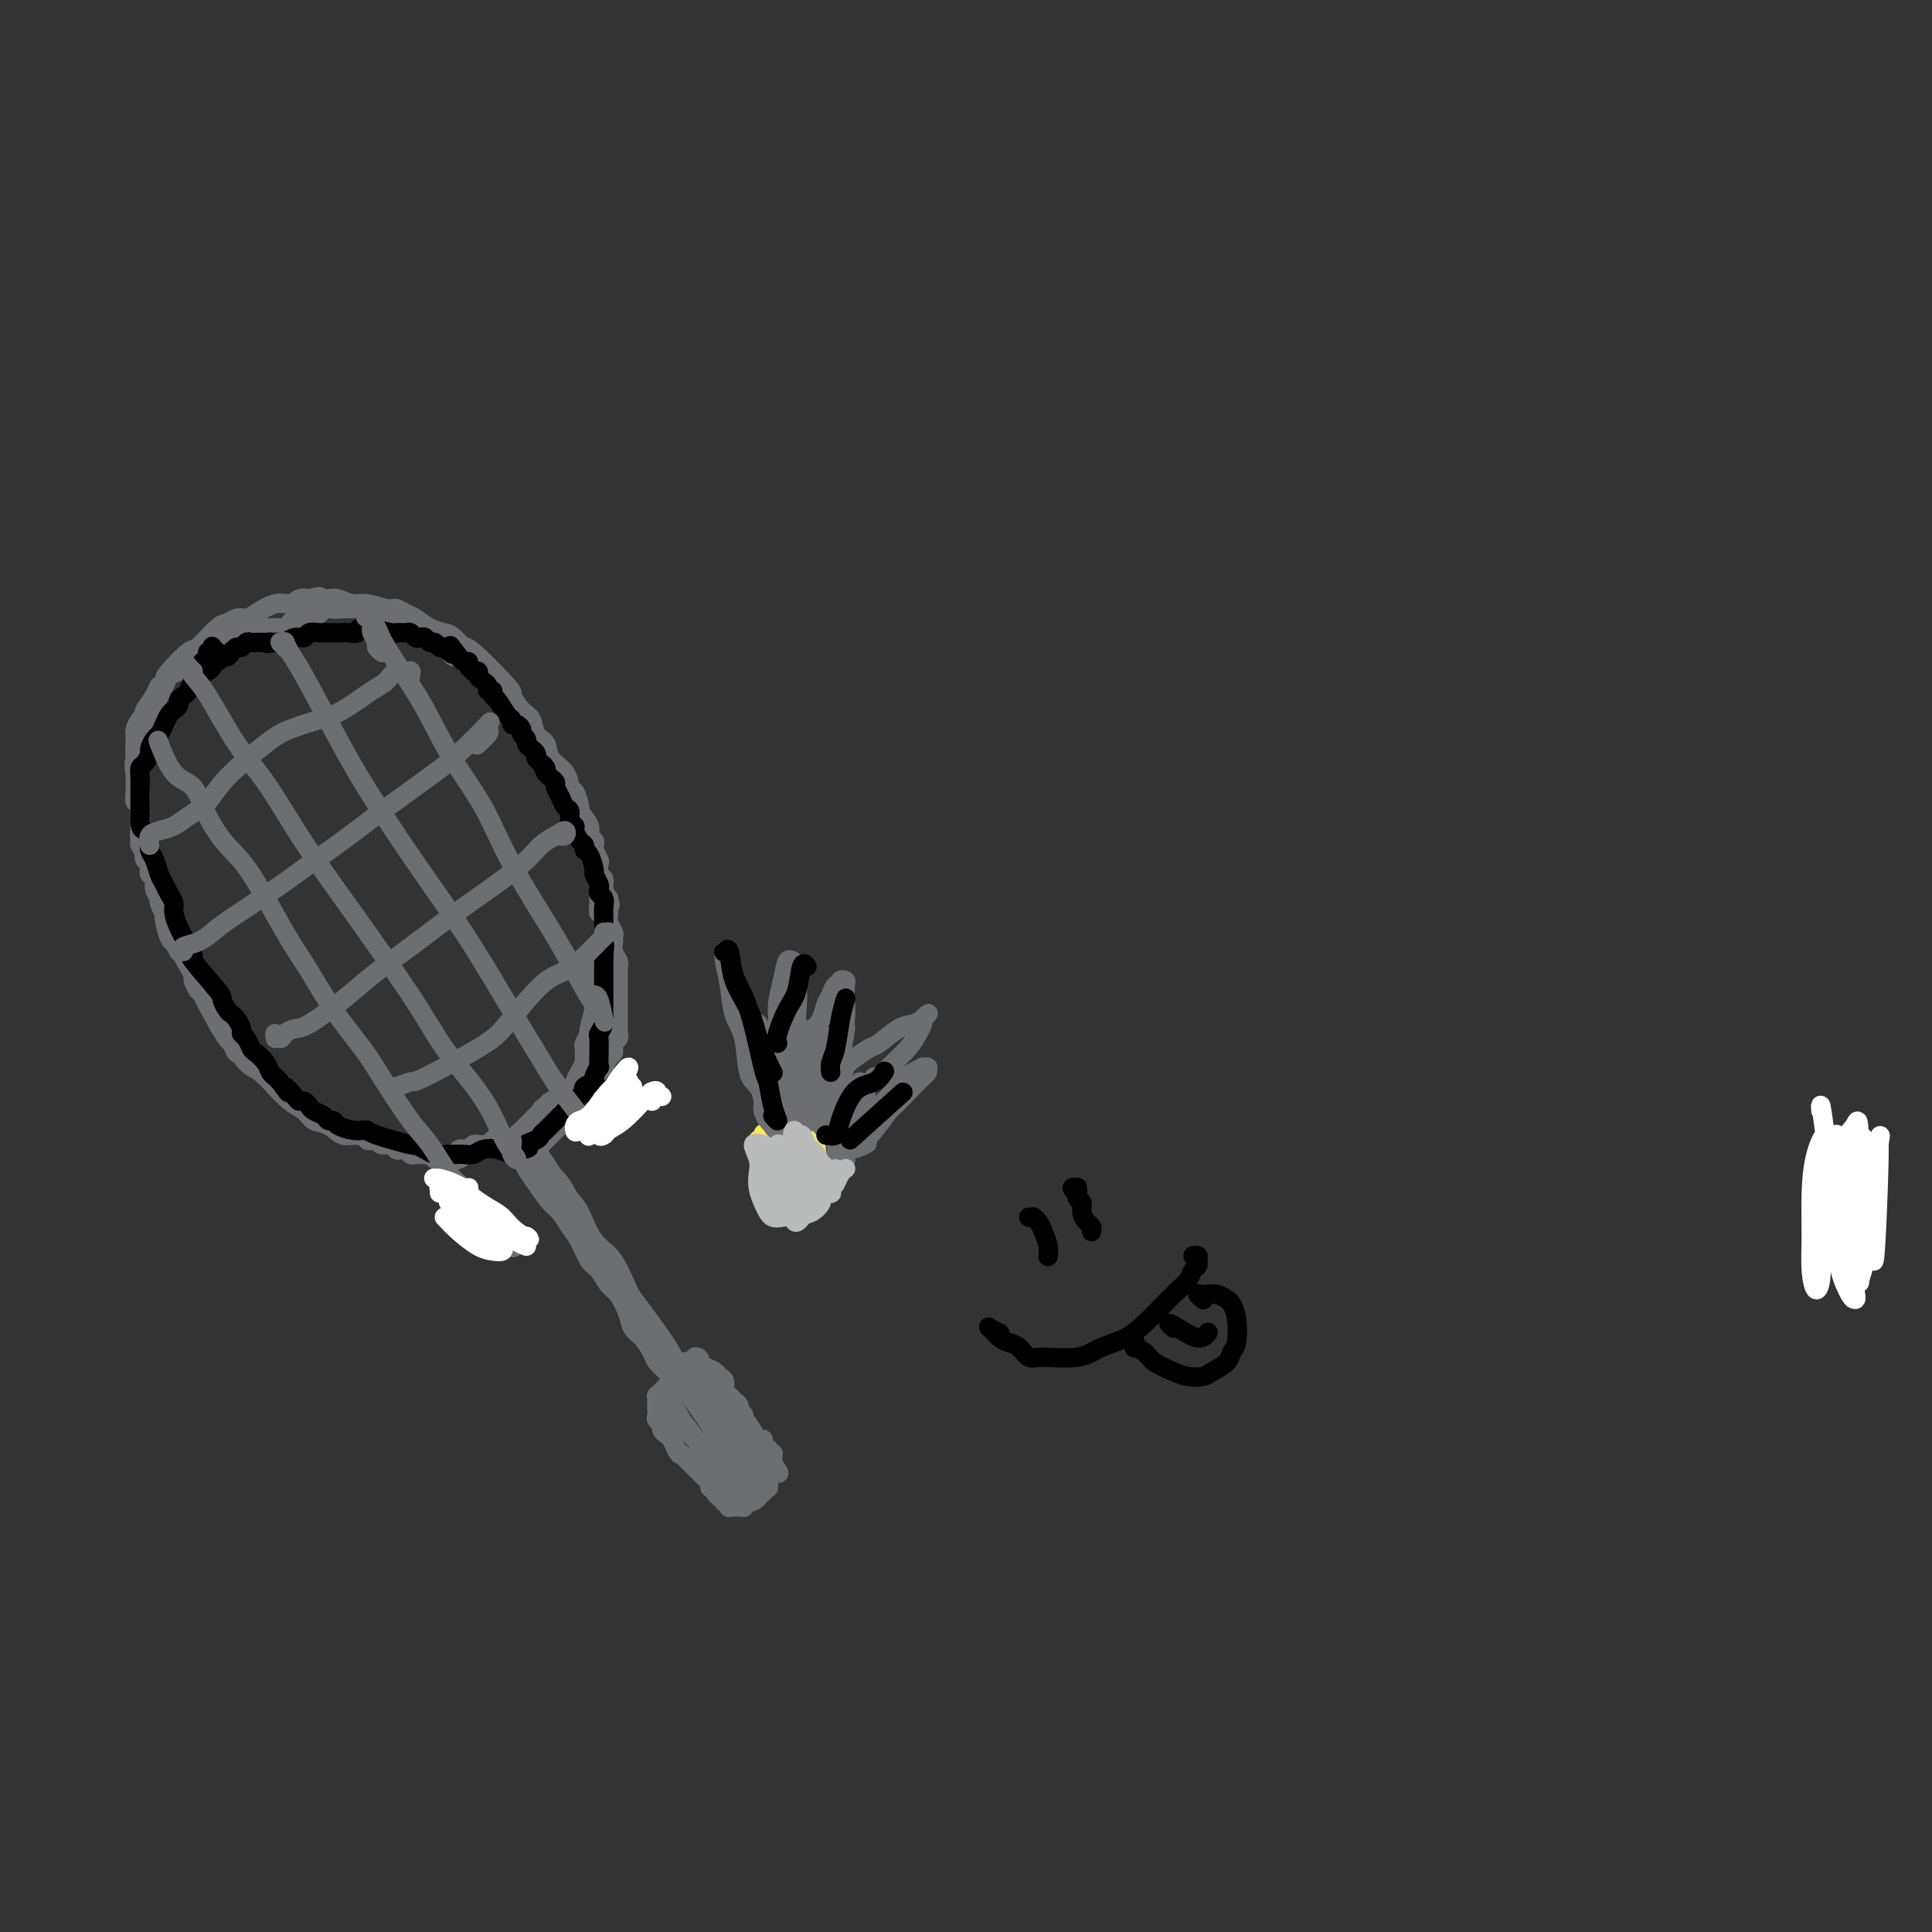 <svg viewBox='0 0 400 400' version='1.1' xmlns='http://www.w3.org/2000/svg' xmlns:xlink='http://www.w3.org/1999/xlink'><rect x="0" y="0" width="400" height="400" fill="#333333" stroke="none"/><g fill='none' stroke='#6D6E70' stroke-width='4' stroke-linecap='round' stroke-linejoin='round'><path d='M103,235c0.006,-0.122 0.013,-0.244 0,0c-0.013,0.244 -0.044,0.854 0,1c0.044,0.146 0.165,-0.173 0,0c-0.165,0.173 -0.614,0.839 -1,1c-0.386,0.161 -0.708,-0.181 -1,0c-0.292,0.181 -0.553,0.887 -1,1c-0.447,0.113 -1.079,-0.365 -2,0c-0.921,0.365 -2.132,1.573 -3,2c-0.868,0.427 -1.394,0.073 -2,0c-0.606,-0.073 -1.292,0.134 -2,0c-0.708,-0.134 -1.438,-0.609 -2,-1c-0.562,-0.391 -0.954,-0.697 -2,-1c-1.046,-0.303 -2.744,-0.601 -4,-1c-1.256,-0.399 -2.068,-0.899 -3,-1c-0.932,-0.101 -1.983,0.195 -3,0c-1.017,-0.195 -2.001,-0.882 -3,-1c-0.999,-0.118 -2.012,0.332 -3,0c-0.988,-0.332 -1.949,-1.447 -3,-2c-1.051,-0.553 -2.192,-0.543 -3,-1c-0.808,-0.457 -1.284,-1.381 -2,-2c-0.716,-0.619 -1.672,-0.933 -3,-2c-1.328,-1.067 -3.026,-2.888 -4,-4c-0.974,-1.112 -1.223,-1.515 -2,-2c-0.777,-0.485 -2.082,-1.053 -3,-2c-0.918,-0.947 -1.450,-2.273 -2,-3c-0.550,-0.727 -1.120,-0.854 -2,-2c-0.880,-1.146 -2.070,-3.310 -3,-5c-0.930,-1.690 -1.600,-2.907 -2,-4c-0.400,-1.093 -0.531,-2.064 -1,-3c-0.469,-0.936 -1.277,-1.839 -2,-3c-0.723,-1.161 -1.362,-2.581 -2,-4'/><path d='M37,196c-1.666,-3.413 -0.831,-2.444 -1,-3c-0.169,-0.556 -1.341,-2.637 -2,-4c-0.659,-1.363 -0.803,-2.007 -1,-3c-0.197,-0.993 -0.445,-2.336 -1,-4c-0.555,-1.664 -1.416,-3.650 -2,-5c-0.584,-1.350 -0.892,-2.066 -1,-3c-0.108,-0.934 -0.016,-2.087 0,-3c0.016,-0.913 -0.044,-1.585 0,-3c0.044,-1.415 0.192,-3.572 0,-5c-0.192,-1.428 -0.724,-2.129 -1,-3c-0.276,-0.871 -0.295,-1.914 0,-3c0.295,-1.086 0.905,-2.215 1,-3c0.095,-0.785 -0.325,-1.226 0,-2c0.325,-0.774 1.393,-1.881 2,-3c0.607,-1.119 0.751,-2.248 1,-3c0.249,-0.752 0.603,-1.126 1,-2c0.397,-0.874 0.838,-2.249 1,-3c0.162,-0.751 0.046,-0.880 1,-2c0.954,-1.120 2.980,-3.232 4,-4c1.020,-0.768 1.036,-0.191 2,-1c0.964,-0.809 2.875,-3.003 4,-4c1.125,-0.997 1.463,-0.797 2,-1c0.537,-0.203 1.274,-0.810 2,-1c0.726,-0.190 1.440,0.036 2,0c0.560,-0.036 0.965,-0.336 2,-1c1.035,-0.664 2.700,-1.694 4,-2c1.300,-0.306 2.235,0.110 3,0c0.765,-0.110 1.362,-0.746 2,-1c0.638,-0.254 1.319,-0.127 2,0'/><path d='M64,124c3.293,-0.933 2.025,-0.265 2,0c-0.025,0.265 1.194,0.128 2,0c0.806,-0.128 1.199,-0.245 2,0c0.801,0.245 2.011,0.854 3,1c0.989,0.146 1.759,-0.169 3,0c1.241,0.169 2.954,0.822 4,1c1.046,0.178 1.425,-0.121 2,0c0.575,0.121 1.347,0.661 2,1c0.653,0.339 1.188,0.477 2,1c0.812,0.523 1.903,1.429 3,2c1.097,0.571 2.201,0.805 3,1c0.799,0.195 1.295,0.351 2,1c0.705,0.649 1.620,1.792 2,2c0.380,0.208 0.224,-0.517 2,1c1.776,1.517 5.483,5.278 7,7c1.517,1.722 0.845,1.405 1,2c0.155,0.595 1.139,2.102 2,3c0.861,0.898 1.600,1.188 2,2c0.400,0.812 0.460,2.148 1,3c0.540,0.852 1.559,1.220 2,2c0.441,0.780 0.304,1.970 1,3c0.696,1.030 2.224,1.898 3,3c0.776,1.102 0.799,2.438 1,3c0.201,0.562 0.579,0.349 1,1c0.421,0.651 0.883,2.166 1,3c0.117,0.834 -0.113,0.986 0,2c0.113,1.014 0.569,2.888 1,4c0.431,1.112 0.837,1.460 1,2c0.163,0.540 0.081,1.270 0,2'/><path d='M122,177c0.939,2.866 0.786,1.532 1,2c0.214,0.468 0.793,2.738 1,4c0.207,1.262 0.041,1.514 0,2c-0.041,0.486 0.041,1.204 0,2c-0.041,0.796 -0.207,1.670 0,2c0.207,0.330 0.788,0.118 1,1c0.212,0.882 0.057,2.860 0,4c-0.057,1.140 -0.015,1.442 0,2c0.015,0.558 0.004,1.372 0,2c-0.004,0.628 -0.000,1.071 0,2c0.000,0.929 -0.004,2.343 0,3c0.004,0.657 0.015,0.558 0,1c-0.015,0.442 -0.056,1.427 0,3c0.056,1.573 0.208,3.735 0,5c-0.208,1.265 -0.778,1.633 -1,2c-0.222,0.367 -0.097,0.732 0,1c0.097,0.268 0.166,0.439 0,1c-0.166,0.561 -0.565,1.511 -1,2c-0.435,0.489 -0.904,0.516 -1,1c-0.096,0.484 0.182,1.425 0,2c-0.182,0.575 -0.822,0.785 -1,1c-0.178,0.215 0.107,0.436 0,1c-0.107,0.564 -0.605,1.471 -1,2c-0.395,0.529 -0.687,0.681 -1,1c-0.313,0.319 -0.647,0.807 -1,1c-0.353,0.193 -0.723,0.093 -1,0c-0.277,-0.093 -0.459,-0.179 -1,0c-0.541,0.179 -1.440,0.623 -2,1c-0.560,0.377 -0.780,0.689 -1,1'/><path d='M113,229c-1.261,0.797 -0.915,0.791 -1,1c-0.085,0.209 -0.601,0.633 -1,1c-0.399,0.367 -0.681,0.676 -1,1c-0.319,0.324 -0.677,0.664 -1,1c-0.323,0.336 -0.612,0.668 -1,1c-0.388,0.332 -0.874,0.663 -1,1c-0.126,0.337 0.110,0.679 0,1c-0.110,0.321 -0.566,0.622 -1,1c-0.434,0.378 -0.848,0.832 -1,1c-0.152,0.168 -0.044,0.048 0,0c0.044,-0.048 0.022,-0.024 0,0'/><path d='M106,238c0.394,0.499 0.788,0.998 1,1c0.212,0.002 0.242,-0.495 0,-1c-0.242,-0.505 -0.756,-1.020 -1,-1c-0.244,0.020 -0.218,0.573 0,1c0.218,0.427 0.628,0.727 1,1c0.372,0.273 0.704,0.519 1,1c0.296,0.481 0.554,1.196 1,2c0.446,0.804 1.078,1.698 2,3c0.922,1.302 2.134,3.014 3,4c0.866,0.986 1.387,1.246 2,2c0.613,0.754 1.319,2.002 2,3c0.681,0.998 1.337,1.746 2,3c0.663,1.254 1.333,3.014 2,4c0.667,0.986 1.330,1.199 2,2c0.670,0.801 1.348,2.191 2,3c0.652,0.809 1.278,1.035 2,2c0.722,0.965 1.540,2.667 2,4c0.460,1.333 0.561,2.297 1,3c0.439,0.703 1.217,1.144 2,2c0.783,0.856 1.570,2.125 2,3c0.430,0.875 0.504,1.355 1,2c0.496,0.645 1.415,1.455 2,2c0.585,0.545 0.837,0.827 1,1c0.163,0.173 0.236,0.239 0,0c-0.236,-0.239 -0.782,-0.783 -1,-1c-0.218,-0.217 -0.109,-0.109 0,0'/><path d='M109,234c0.444,0.893 0.888,1.786 1,2c0.112,0.214 -0.108,-0.252 0,0c0.108,0.252 0.545,1.223 1,2c0.455,0.777 0.929,1.361 2,3c1.071,1.639 2.740,4.333 4,6c1.260,1.667 2.110,2.308 3,4c0.890,1.692 1.820,4.434 3,6c1.180,1.566 2.611,1.957 4,4c1.389,2.043 2.735,5.738 4,8c1.265,2.262 2.448,3.089 3,4c0.552,0.911 0.474,1.905 1,3c0.526,1.095 1.655,2.290 2,3c0.345,0.710 -0.093,0.936 0,1c0.093,0.064 0.718,-0.035 1,0c0.282,0.035 0.222,0.203 0,0c-0.222,-0.203 -0.607,-0.778 -1,-1c-0.393,-0.222 -0.793,-0.090 -2,-2c-1.207,-1.910 -3.219,-5.861 -5,-9c-1.781,-3.139 -3.331,-5.464 -5,-8c-1.669,-2.536 -3.456,-5.282 -5,-8c-1.544,-2.718 -2.845,-5.407 -4,-7c-1.155,-1.593 -2.165,-2.088 -3,-3c-0.835,-0.912 -1.495,-2.241 -2,-3c-0.505,-0.759 -0.855,-0.949 -1,-1c-0.145,-0.051 -0.085,0.038 0,0c0.085,-0.038 0.194,-0.204 0,0c-0.194,0.204 -0.691,0.776 0,2c0.691,1.224 2.571,3.099 4,5c1.429,1.901 2.408,3.829 4,6c1.592,2.171 3.796,4.586 6,7'/><path d='M124,258c2.699,4.157 2.948,5.051 5,8c2.052,2.949 5.909,7.953 8,11c2.091,3.047 2.416,4.138 3,5c0.584,0.862 1.425,1.496 2,2c0.575,0.504 0.883,0.878 1,1c0.117,0.122 0.042,-0.010 0,0c-0.042,0.010 -0.050,0.160 0,0c0.050,-0.160 0.158,-0.631 0,-1c-0.158,-0.369 -0.581,-0.638 -1,-1c-0.419,-0.362 -0.834,-0.818 -1,-1c-0.166,-0.182 -0.083,-0.091 0,0'/><path d='M141,283c0.114,0.033 0.228,0.065 0,0c-0.228,-0.065 -0.797,-0.228 -1,0c-0.203,0.228 -0.039,0.849 0,1c0.039,0.151 -0.046,-0.166 0,0c0.046,0.166 0.222,0.815 0,1c-0.222,0.185 -0.843,-0.095 -1,0c-0.157,0.095 0.150,0.565 0,1c-0.150,0.435 -0.758,0.834 -1,1c-0.242,0.166 -0.118,0.097 0,0c0.118,-0.097 0.229,-0.223 0,0c-0.229,0.223 -0.797,0.796 -1,1c-0.203,0.204 -0.040,0.041 0,0c0.040,-0.041 -0.042,0.041 0,0c0.042,-0.041 0.207,-0.203 0,0c-0.207,0.203 -0.788,0.772 -1,1c-0.212,0.228 -0.057,0.116 0,0c0.057,-0.116 0.015,-0.237 0,0c-0.015,0.237 -0.004,0.833 0,1c0.004,0.167 0.001,-0.096 0,0c-0.001,0.096 -0.001,0.551 0,1c0.001,0.449 0.004,0.894 0,1c-0.004,0.106 -0.016,-0.126 0,0c0.016,0.126 0.060,0.611 0,1c-0.060,0.389 -0.223,0.681 0,1c0.223,0.319 0.833,0.666 1,1c0.167,0.334 -0.110,0.657 0,1c0.110,0.343 0.607,0.708 1,1c0.393,0.292 0.684,0.512 1,1c0.316,0.488 0.658,1.244 1,2'/><path d='M140,300c0.797,1.571 0.791,0.998 1,1c0.209,0.002 0.633,0.578 1,1c0.367,0.422 0.677,0.690 1,1c0.323,0.310 0.660,0.661 1,1c0.340,0.339 0.684,0.664 1,1c0.316,0.336 0.605,0.681 1,1c0.395,0.319 0.894,0.611 1,1c0.106,0.389 -0.183,0.875 0,1c0.183,0.125 0.837,-0.111 1,0c0.163,0.111 -0.167,0.569 0,1c0.167,0.431 0.830,0.833 1,1c0.170,0.167 -0.151,0.098 0,0c0.151,-0.098 0.776,-0.223 1,0c0.224,0.223 0.046,0.796 0,1c-0.046,0.204 0.039,0.041 0,0c-0.039,-0.041 -0.203,0.042 0,0c0.203,-0.042 0.773,-0.207 1,0c0.227,0.207 0.112,0.788 0,1c-0.112,0.212 -0.222,0.057 0,0c0.222,-0.057 0.776,-0.015 1,0c0.224,0.015 0.117,0.004 0,0c-0.117,-0.004 -0.243,0.000 0,0c0.243,-0.000 0.854,-0.004 1,0c0.146,0.004 -0.172,0.016 0,0c0.172,-0.016 0.833,-0.060 1,0c0.167,0.060 -0.162,0.222 0,0c0.162,-0.222 0.813,-0.829 1,-1c0.187,-0.171 -0.089,0.094 0,0c0.089,-0.094 0.545,-0.547 1,-1'/><path d='M156,310c0.576,-0.532 0.014,-0.860 0,-1c-0.014,-0.140 0.518,-0.090 1,0c0.482,0.090 0.914,0.220 1,0c0.086,-0.220 -0.173,-0.791 0,-1c0.173,-0.209 0.778,-0.055 1,0c0.222,0.055 0.060,0.011 0,0c-0.060,-0.011 -0.019,0.012 0,0c0.019,-0.012 0.015,-0.059 0,0c-0.015,0.059 -0.042,0.223 0,0c0.042,-0.223 0.153,-0.832 0,-1c-0.153,-0.168 -0.571,0.105 -1,0c-0.429,-0.105 -0.871,-0.588 -1,-1c-0.129,-0.412 0.054,-0.754 0,-1c-0.054,-0.246 -0.344,-0.394 -1,-1c-0.656,-0.606 -1.677,-1.668 -2,-2c-0.323,-0.332 0.053,0.066 0,0c-0.053,-0.066 -0.535,-0.595 -1,-1c-0.465,-0.405 -0.912,-0.686 -1,-1c-0.088,-0.314 0.183,-0.663 0,-1c-0.183,-0.337 -0.818,-0.664 -1,-1c-0.182,-0.336 0.091,-0.681 0,-1c-0.091,-0.319 -0.545,-0.610 -1,-1c-0.455,-0.390 -0.909,-0.878 -1,-1c-0.091,-0.122 0.182,0.122 0,0c-0.182,-0.122 -0.819,-0.611 -1,-1c-0.181,-0.389 0.092,-0.679 0,-1c-0.092,-0.321 -0.551,-0.674 -1,-1c-0.449,-0.326 -0.890,-0.626 -1,-1c-0.110,-0.374 0.111,-0.821 0,-1c-0.111,-0.179 -0.556,-0.089 -1,0'/><path d='M145,290c-1.874,-2.482 -0.559,-1.186 0,-1c0.559,0.186 0.361,-0.738 0,-1c-0.361,-0.262 -0.885,0.136 -1,0c-0.115,-0.136 0.179,-0.807 0,-1c-0.179,-0.193 -0.832,0.093 -1,0c-0.168,-0.093 0.147,-0.563 0,-1c-0.147,-0.437 -0.756,-0.839 -1,-1c-0.244,-0.161 -0.122,-0.082 0,0c0.122,0.082 0.243,0.165 0,0c-0.243,-0.165 -0.849,-0.580 -1,-1c-0.151,-0.420 0.155,-0.845 0,-1c-0.155,-0.155 -0.770,-0.042 -1,0c-0.230,0.042 -0.075,0.011 0,0c0.075,-0.011 0.072,-0.003 0,0c-0.072,0.003 -0.211,0.002 0,0c0.211,-0.002 0.774,-0.004 1,0c0.226,0.004 0.116,0.015 0,0c-0.116,-0.015 -0.238,-0.056 0,0c0.238,0.056 0.834,0.207 1,0c0.166,-0.207 -0.099,-0.774 0,-1c0.099,-0.226 0.562,-0.113 1,0c0.438,0.113 0.849,0.226 1,0c0.151,-0.226 0.040,-0.793 0,-1c-0.040,-0.207 -0.011,-0.056 0,0c0.011,0.056 0.003,0.015 0,0c-0.003,-0.015 -0.001,-0.004 0,0c0.001,0.004 0.000,0.001 0,0c-0.000,-0.001 -0.000,-0.000 0,0c0.000,0.000 0.000,0.000 0,0'/><path d='M144,281c0.814,-0.131 0.849,0.541 1,1c0.151,0.459 0.418,0.704 1,1c0.582,0.296 1.480,0.643 2,1c0.520,0.357 0.664,0.726 1,1c0.336,0.274 0.865,0.455 1,1c0.135,0.545 -0.122,1.456 0,2c0.122,0.544 0.625,0.723 1,1c0.375,0.277 0.622,0.652 1,1c0.378,0.348 0.888,0.668 1,1c0.112,0.332 -0.174,0.675 0,1c0.174,0.325 0.807,0.633 1,1c0.193,0.367 -0.054,0.795 0,1c0.054,0.205 0.411,0.189 1,1c0.589,0.811 1.412,2.451 2,3c0.588,0.549 0.941,0.007 1,0c0.059,-0.007 -0.177,0.520 0,1c0.177,0.480 0.765,0.913 1,1c0.235,0.087 0.115,-0.173 0,0c-0.115,0.173 -0.227,0.777 0,1c0.227,0.223 0.793,0.064 1,0c0.207,-0.064 0.055,-0.032 0,0c-0.055,0.032 -0.015,0.065 0,0c0.015,-0.065 0.004,-0.227 0,0c-0.004,0.227 -0.001,0.844 0,1c0.001,0.156 0.000,-0.150 0,0c-0.000,0.150 -0.000,0.757 0,1c0.000,0.243 0.000,0.121 0,0'/><path d='M160,303c2.459,3.565 0.606,1.476 0,1c-0.606,-0.476 0.033,0.660 0,1c-0.033,0.340 -0.740,-0.115 -1,0c-0.260,0.115 -0.074,0.800 0,1c0.074,0.200 0.035,-0.086 0,0c-0.035,0.086 -0.066,0.544 0,1c0.066,0.456 0.230,0.909 0,1c-0.230,0.091 -0.853,-0.181 -1,0c-0.147,0.181 0.182,0.815 0,1c-0.182,0.185 -0.876,-0.079 -1,0c-0.124,0.079 0.322,0.502 0,1c-0.322,0.498 -1.410,1.073 -2,1c-0.590,-0.073 -0.680,-0.793 -1,-1c-0.320,-0.207 -0.868,0.100 -1,0c-0.132,-0.100 0.152,-0.608 0,-1c-0.152,-0.392 -0.740,-0.667 -1,-1c-0.260,-0.333 -0.192,-0.722 -1,-2c-0.808,-1.278 -2.493,-3.443 -4,-5c-1.507,-1.557 -2.835,-2.505 -4,-4c-1.165,-1.495 -2.167,-3.539 -3,-5c-0.833,-1.461 -1.496,-2.341 -2,-3c-0.504,-0.659 -0.848,-1.097 -1,-1c-0.152,0.097 -0.113,0.731 0,1c0.113,0.269 0.298,0.175 1,1c0.702,0.825 1.920,2.568 3,4c1.080,1.432 2.023,2.552 3,4c0.977,1.448 1.989,3.224 3,5'/><path d='M147,303c2.048,2.810 2.670,2.836 3,3c0.330,0.164 0.370,0.465 0,0c-0.370,-0.465 -1.151,-1.698 -2,-3c-0.849,-1.302 -1.768,-2.674 -3,-4c-1.232,-1.326 -2.777,-2.607 -4,-4c-1.223,-1.393 -2.124,-2.898 -3,-4c-0.876,-1.102 -1.726,-1.801 -2,-2c-0.274,-0.199 0.028,0.101 1,1c0.972,0.899 2.615,2.396 4,4c1.385,1.604 2.513,3.316 4,5c1.487,1.684 3.331,3.339 5,5c1.669,1.661 3.161,3.328 4,4c0.839,0.672 1.026,0.351 1,0c-0.026,-0.351 -0.263,-0.731 -1,-2c-0.737,-1.269 -1.974,-3.428 -3,-5c-1.026,-1.572 -1.842,-2.556 -4,-6c-2.158,-3.444 -5.659,-9.349 -7,-11c-1.341,-1.651 -0.521,0.952 0,2c0.521,1.048 0.745,0.543 2,2c1.255,1.457 3.543,4.877 5,7c1.457,2.123 2.084,2.950 3,4c0.916,1.050 2.121,2.323 3,3c0.879,0.677 1.432,0.757 2,1c0.568,0.243 1.152,0.648 1,0c-0.152,-0.648 -1.041,-2.349 -2,-4c-0.959,-1.651 -1.989,-3.252 -3,-5c-1.011,-1.748 -2.003,-3.642 -3,-5c-0.997,-1.358 -1.998,-2.179 -3,-3'/><path d='M145,286c-2.070,-2.804 -1.745,-1.314 -1,0c0.745,1.314 1.909,2.454 3,4c1.091,1.546 2.108,3.500 3,5c0.892,1.500 1.658,2.547 3,4c1.342,1.453 3.259,3.311 4,4c0.741,0.689 0.308,0.208 0,0c-0.308,-0.208 -0.489,-0.144 -1,-1c-0.511,-0.856 -1.353,-2.633 -2,-4c-0.647,-1.367 -1.101,-2.326 -2,-4c-0.899,-1.674 -2.245,-4.065 -3,-5c-0.755,-0.935 -0.920,-0.415 -1,0c-0.080,0.415 -0.074,0.724 0,1c0.074,0.276 0.216,0.519 2,3c1.784,2.481 5.210,7.201 6,8c0.790,0.799 -1.057,-2.323 -2,-4c-0.943,-1.677 -0.984,-1.908 -1,-2c-0.016,-0.092 -0.008,-0.046 0,0'/><path d='M102,236c0.656,0.959 1.311,1.917 1,2c-0.311,0.083 -1.589,-0.711 -2,-1c-0.411,-0.289 0.045,-0.074 0,0c-0.045,0.074 -0.589,0.006 -1,0c-0.411,-0.006 -0.688,0.050 -1,0c-0.312,-0.050 -0.660,-0.206 -1,0c-0.340,0.206 -0.672,0.773 -1,1c-0.328,0.227 -0.652,0.112 -1,0c-0.348,-0.112 -0.719,-0.223 -1,0c-0.281,0.223 -0.470,0.779 -1,1c-0.530,0.221 -1.399,0.108 -2,0c-0.601,-0.108 -0.935,-0.211 -1,0c-0.065,0.211 0.137,0.736 0,1c-0.137,0.264 -0.614,0.267 -1,0c-0.386,-0.267 -0.681,-0.802 -1,-1c-0.319,-0.198 -0.663,-0.057 -1,0c-0.337,0.057 -0.668,0.029 -1,0c-0.332,-0.029 -0.667,-0.059 -1,0c-0.333,0.059 -0.666,0.208 -1,0c-0.334,-0.208 -0.671,-0.773 -1,-1c-0.329,-0.227 -0.652,-0.117 -1,0c-0.348,0.117 -0.723,0.241 -1,0c-0.277,-0.241 -0.456,-0.848 -1,-1c-0.544,-0.152 -1.454,0.152 -2,0c-0.546,-0.152 -0.727,-0.758 -1,-1c-0.273,-0.242 -0.637,-0.120 -1,0c-0.363,0.120 -0.726,0.238 -1,0c-0.274,-0.238 -0.458,-0.833 -1,-1c-0.542,-0.167 -1.440,0.095 -2,0c-0.560,-0.095 -0.780,-0.548 -1,-1'/><path d='M72,234c-2.284,-0.709 -0.994,0.017 -1,0c-0.006,-0.017 -1.310,-0.778 -2,-1c-0.690,-0.222 -0.767,0.096 -1,0c-0.233,-0.096 -0.622,-0.604 -1,-1c-0.378,-0.396 -0.746,-0.680 -1,-1c-0.254,-0.320 -0.396,-0.676 -1,-1c-0.604,-0.324 -1.671,-0.615 -2,-1c-0.329,-0.385 0.080,-0.864 0,-1c-0.080,-0.136 -0.651,0.069 -1,0c-0.349,-0.069 -0.478,-0.413 -1,-1c-0.522,-0.587 -1.439,-1.418 -2,-2c-0.561,-0.582 -0.766,-0.915 -1,-1c-0.234,-0.085 -0.495,0.079 -1,0c-0.505,-0.079 -1.253,-0.402 -2,-1c-0.747,-0.598 -1.495,-1.472 -2,-2c-0.505,-0.528 -0.769,-0.711 -1,-1c-0.231,-0.289 -0.429,-0.682 -1,-1c-0.571,-0.318 -1.514,-0.559 -2,-1c-0.486,-0.441 -0.515,-1.082 -1,-2c-0.485,-0.918 -1.425,-2.115 -2,-3c-0.575,-0.885 -0.785,-1.460 -1,-2c-0.215,-0.540 -0.434,-1.045 -1,-2c-0.566,-0.955 -1.479,-2.361 -2,-3c-0.521,-0.639 -0.651,-0.511 -1,-1c-0.349,-0.489 -0.918,-1.595 -1,-2c-0.082,-0.405 0.324,-0.109 0,-1c-0.324,-0.891 -1.378,-2.969 -2,-4c-0.622,-1.031 -0.811,-1.016 -1,-1'/><path d='M37,197c-1.885,-3.394 -1.098,-2.381 -1,-2c0.098,0.381 -0.495,0.128 -1,-1c-0.505,-1.128 -0.924,-3.131 -1,-4c-0.076,-0.869 0.191,-0.604 0,-1c-0.191,-0.396 -0.839,-1.454 -1,-2c-0.161,-0.546 0.167,-0.580 0,-1c-0.167,-0.420 -0.828,-1.226 -1,-2c-0.172,-0.774 0.146,-1.517 0,-2c-0.146,-0.483 -0.757,-0.707 -1,-1c-0.243,-0.293 -0.117,-0.656 0,-1c0.117,-0.344 0.224,-0.670 0,-1c-0.224,-0.330 -0.778,-0.666 -1,-1c-0.222,-0.334 -0.112,-0.667 0,-1c0.112,-0.333 0.227,-0.668 0,-1c-0.227,-0.332 -0.797,-0.662 -1,-1c-0.203,-0.338 -0.040,-0.686 0,-1c0.040,-0.314 -0.042,-0.595 0,-2c0.042,-1.405 0.207,-3.935 0,-5c-0.207,-1.065 -0.788,-0.667 -1,-1c-0.212,-0.333 -0.057,-1.399 0,-2c0.057,-0.601 0.015,-0.738 0,-1c-0.015,-0.262 -0.004,-0.647 0,-1c0.004,-0.353 0.001,-0.672 0,-1c-0.001,-0.328 -0.000,-0.665 0,-1c0.000,-0.335 0.000,-0.667 0,-1c-0.000,-0.333 -0.000,-0.667 0,-1c0.000,-0.333 0.000,-0.667 0,-1c-0.000,-0.333 -0.000,-0.667 0,-1'/><path d='M28,156c-0.155,-3.118 -0.042,-1.412 0,-1c0.042,0.412 0.014,-0.471 0,-1c-0.014,-0.529 -0.014,-0.706 0,-1c0.014,-0.294 0.040,-0.707 0,-1c-0.040,-0.293 -0.148,-0.466 0,-1c0.148,-0.534 0.550,-1.429 1,-2c0.450,-0.571 0.947,-0.816 1,-1c0.053,-0.184 -0.338,-0.305 0,-1c0.338,-0.695 1.405,-1.965 2,-3c0.595,-1.035 0.719,-1.835 1,-2c0.281,-0.165 0.719,0.306 1,0c0.281,-0.306 0.404,-1.388 1,-2c0.596,-0.612 1.666,-0.755 2,-1c0.334,-0.245 -0.069,-0.591 0,-1c0.069,-0.409 0.610,-0.879 1,-1c0.390,-0.121 0.629,0.108 1,0c0.371,-0.108 0.873,-0.555 1,-1c0.127,-0.445 -0.120,-0.890 0,-1c0.120,-0.110 0.606,0.115 1,0c0.394,-0.115 0.697,-0.569 1,-1c0.303,-0.431 0.607,-0.837 1,-1c0.393,-0.163 0.875,-0.082 1,0c0.125,0.082 -0.107,0.166 0,0c0.107,-0.166 0.554,-0.583 1,-1'/><path d='M45,132c1.947,-1.795 0.314,-0.284 0,0c-0.314,0.284 0.690,-0.660 1,-1c0.310,-0.340 -0.074,-0.077 0,0c0.074,0.077 0.608,-0.032 1,0c0.392,0.032 0.644,0.205 1,0c0.356,-0.205 0.816,-0.787 1,-1c0.184,-0.213 0.091,-0.057 0,0c-0.091,0.057 -0.179,0.015 0,0c0.179,-0.015 0.626,-0.004 1,0c0.374,0.004 0.677,0.001 1,0c0.323,-0.001 0.668,-0.000 1,0c0.332,0.000 0.652,-0.000 1,0c0.348,0.000 0.723,0.001 1,0c0.277,-0.001 0.457,-0.004 1,0c0.543,0.004 1.451,0.016 2,0c0.549,-0.016 0.740,-0.061 1,0c0.260,0.061 0.591,0.226 1,0c0.409,-0.226 0.897,-0.844 1,-1c0.103,-0.156 -0.180,0.151 0,0c0.180,-0.151 0.823,-0.758 1,-1c0.177,-0.242 -0.112,-0.117 0,0c0.112,0.117 0.626,0.227 1,0c0.374,-0.227 0.607,-0.792 1,-1c0.393,-0.208 0.945,-0.059 1,0c0.055,0.059 -0.389,0.030 0,0c0.389,-0.030 1.609,-0.060 2,0c0.391,0.060 -0.049,0.208 0,0c0.049,-0.208 0.585,-0.774 1,-1c0.415,-0.226 0.707,-0.113 1,0'/><path d='M68,126c3.660,-0.928 1.308,-0.248 1,0c-0.308,0.248 1.426,0.066 2,0c0.574,-0.066 -0.014,-0.014 0,0c0.014,0.014 0.630,-0.010 1,0c0.370,0.010 0.495,0.054 1,0c0.505,-0.054 1.391,-0.207 2,0c0.609,0.207 0.942,0.773 1,1c0.058,0.227 -0.157,0.114 0,0c0.157,-0.114 0.687,-0.227 1,0c0.313,0.227 0.411,0.796 1,1c0.589,0.204 1.671,0.043 2,0c0.329,-0.043 -0.095,0.031 0,0c0.095,-0.031 0.708,-0.166 1,0c0.292,0.166 0.264,0.632 1,1c0.736,0.368 2.235,0.639 3,1c0.765,0.361 0.797,0.814 1,1c0.203,0.186 0.578,0.105 1,0c0.422,-0.105 0.890,-0.235 1,0c0.110,0.235 -0.139,0.836 0,1c0.139,0.164 0.667,-0.110 1,0c0.333,0.110 0.471,0.603 1,1c0.529,0.397 1.450,0.698 2,1c0.550,0.302 0.728,0.604 1,1c0.272,0.396 0.639,0.885 1,1c0.361,0.115 0.715,-0.144 1,0c0.285,0.144 0.500,0.693 1,1c0.500,0.307 1.286,0.374 2,1c0.714,0.626 1.357,1.813 2,3'/><path d='M100,141c1.958,1.727 0.854,1.044 1,1c0.146,-0.044 1.544,0.550 2,1c0.456,0.450 -0.029,0.754 0,1c0.029,0.246 0.572,0.433 1,1c0.428,0.567 0.741,1.515 1,2c0.259,0.485 0.464,0.506 1,1c0.536,0.494 1.401,1.460 2,2c0.599,0.540 0.930,0.655 1,1c0.070,0.345 -0.121,0.920 0,1c0.121,0.080 0.554,-0.334 1,0c0.446,0.334 0.904,1.417 1,2c0.096,0.583 -0.171,0.667 0,1c0.171,0.333 0.781,0.915 1,1c0.219,0.085 0.046,-0.326 1,1c0.954,1.326 3.034,4.389 4,6c0.966,1.611 0.818,1.769 1,2c0.182,0.231 0.693,0.534 1,1c0.307,0.466 0.408,1.095 1,2c0.592,0.905 1.674,2.087 2,3c0.326,0.913 -0.105,1.558 0,2c0.105,0.442 0.746,0.681 1,1c0.254,0.319 0.119,0.719 0,1c-0.119,0.281 -0.224,0.441 0,1c0.224,0.559 0.777,1.515 1,2c0.223,0.485 0.115,0.500 0,1c-0.115,0.500 -0.237,1.484 0,2c0.237,0.516 0.833,0.562 1,1c0.167,0.438 -0.095,1.268 0,2c0.095,0.732 0.548,1.366 1,2'/><path d='M126,186c0.614,2.450 0.150,1.076 0,1c-0.150,-0.076 0.013,1.145 0,2c-0.013,0.855 -0.201,1.345 0,2c0.201,0.655 0.790,1.474 1,2c0.210,0.526 0.042,0.757 0,1c-0.042,0.243 0.041,0.498 0,1c-0.041,0.502 -0.207,1.252 0,2c0.207,0.748 0.788,1.494 1,2c0.212,0.506 0.057,0.771 0,1c-0.057,0.229 -0.015,0.424 0,1c0.015,0.576 0.004,1.535 0,2c-0.004,0.465 -0.001,0.435 0,1c0.001,0.565 0.001,1.724 0,2c-0.001,0.276 -0.004,-0.331 0,1c0.004,1.331 0.016,4.599 0,6c-0.016,1.401 -0.061,0.935 0,1c0.061,0.065 0.226,0.663 0,1c-0.226,0.337 -0.844,0.414 -1,1c-0.156,0.586 0.150,1.681 0,2c-0.150,0.319 -0.758,-0.140 -1,0c-0.242,0.140 -0.120,0.878 0,1c0.120,0.122 0.239,-0.371 0,0c-0.239,0.371 -0.835,1.605 -1,2c-0.165,0.395 0.100,-0.049 0,0c-0.100,0.049 -0.565,0.590 -1,1c-0.435,0.410 -0.838,0.689 -1,1c-0.162,0.311 -0.081,0.656 0,1'/><path d='M123,224c-0.930,1.876 -0.756,1.066 -1,1c-0.244,-0.066 -0.905,0.612 -1,1c-0.095,0.388 0.378,0.485 0,1c-0.378,0.515 -1.606,1.446 -2,2c-0.394,0.554 0.046,0.729 0,1c-0.046,0.271 -0.577,0.637 -1,1c-0.423,0.363 -0.739,0.723 -1,1c-0.261,0.277 -0.466,0.470 -1,1c-0.534,0.530 -1.396,1.395 -2,2c-0.604,0.605 -0.949,0.950 -1,1c-0.051,0.050 0.193,-0.194 0,0c-0.193,0.194 -0.822,0.826 -1,1c-0.178,0.174 0.096,-0.111 0,0c-0.096,0.111 -0.562,0.618 -1,1c-0.438,0.382 -0.849,0.638 -1,1c-0.151,0.362 -0.041,0.830 0,1c0.041,0.170 0.015,0.044 0,0c-0.015,-0.044 -0.019,-0.004 0,0c0.019,0.004 0.060,-0.027 0,0c-0.060,0.027 -0.222,0.113 0,0c0.222,-0.113 0.829,-0.425 1,-1c0.171,-0.575 -0.094,-1.412 0,-2c0.094,-0.588 0.547,-0.927 1,-1c0.453,-0.073 0.905,0.121 1,0c0.095,-0.121 -0.168,-0.557 0,-1c0.168,-0.443 0.767,-0.892 1,-1c0.233,-0.108 0.101,0.125 0,0c-0.101,-0.125 -0.172,-0.607 0,-1c0.172,-0.393 0.586,-0.696 1,-1'/><path d='M115,232c0.935,-1.472 0.771,-1.651 1,-2c0.229,-0.349 0.850,-0.867 1,-1c0.150,-0.133 -0.170,0.119 0,0c0.170,-0.119 0.829,-0.608 1,-1c0.171,-0.392 -0.148,-0.685 0,-1c0.148,-0.315 0.761,-0.652 1,-1c0.239,-0.348 0.102,-0.708 0,-1c-0.102,-0.292 -0.171,-0.516 0,-1c0.171,-0.484 0.581,-1.228 1,-2c0.419,-0.772 0.848,-1.573 1,-2c0.152,-0.427 0.025,-0.479 0,-1c-0.025,-0.521 0.050,-1.512 0,-2c-0.050,-0.488 -0.224,-0.473 0,-1c0.224,-0.527 0.845,-1.594 1,-2c0.155,-0.406 -0.156,-0.149 0,-1c0.156,-0.851 0.779,-2.808 1,-4c0.221,-1.192 0.042,-1.619 0,-2c-0.042,-0.381 0.055,-0.715 0,-1c-0.055,-0.285 -0.262,-0.520 0,-1c0.262,-0.480 0.994,-1.206 1,-2c0.006,-0.794 -0.712,-1.655 -1,-2c-0.288,-0.345 -0.144,-0.172 0,0'/></g>
<g fill='none' stroke='#000000' stroke-width='4' stroke-linecap='round' stroke-linejoin='round'><path d='M45,135c-0.414,-0.391 -0.828,-0.781 -1,-1c-0.172,-0.219 -0.102,-0.265 0,0c0.102,0.265 0.238,0.841 0,1c-0.238,0.159 -0.849,-0.098 -1,0c-0.151,0.098 0.157,0.552 0,1c-0.157,0.448 -0.778,0.890 -1,1c-0.222,0.110 -0.045,-0.111 0,0c0.045,0.111 -0.044,0.553 0,1c0.044,0.447 0.219,0.897 0,1c-0.219,0.103 -0.832,-0.141 -1,0c-0.168,0.141 0.109,0.668 0,1c-0.109,0.332 -0.603,0.470 -1,1c-0.397,0.530 -0.698,1.452 -1,2c-0.302,0.548 -0.606,0.724 -1,1c-0.394,0.276 -0.879,0.654 -1,1c-0.121,0.346 0.122,0.660 0,1c-0.122,0.340 -0.610,0.706 -1,1c-0.390,0.294 -0.683,0.517 -1,1c-0.317,0.483 -0.659,1.228 -1,2c-0.341,0.772 -0.683,1.573 -1,2c-0.317,0.427 -0.611,0.481 -1,1c-0.389,0.519 -0.875,1.504 -1,2c-0.125,0.496 0.110,0.503 0,1c-0.110,0.497 -0.565,1.484 -1,2c-0.435,0.516 -0.849,0.561 -1,1c-0.151,0.439 -0.041,1.272 0,2c0.041,0.728 0.011,1.350 0,2c-0.011,0.650 -0.003,1.329 0,2c0.003,0.671 0.001,1.335 0,2c-0.001,0.665 -0.000,1.333 0,2'/><path d='M29,169c-0.147,2.751 0.485,2.628 1,3c0.515,0.372 0.911,1.240 1,2c0.089,0.760 -0.131,1.411 0,2c0.131,0.589 0.614,1.117 1,2c0.386,0.883 0.677,2.122 1,3c0.323,0.878 0.678,1.394 1,2c0.322,0.606 0.611,1.303 1,2c0.389,0.697 0.877,1.393 1,2c0.123,0.607 -0.120,1.123 0,2c0.120,0.877 0.602,2.114 1,3c0.398,0.886 0.713,1.421 1,2c0.287,0.579 0.545,1.201 1,2c0.455,0.799 1.106,1.776 1,2c-0.106,0.224 -0.968,-0.305 0,1c0.968,1.305 3.765,4.443 5,6c1.235,1.557 0.909,1.534 1,2c0.091,0.466 0.598,1.420 1,2c0.402,0.580 0.699,0.784 1,1c0.301,0.216 0.606,0.443 1,1c0.394,0.557 0.878,1.444 1,2c0.122,0.556 -0.118,0.782 0,1c0.118,0.218 0.595,0.429 1,1c0.405,0.571 0.738,1.501 1,2c0.262,0.499 0.451,0.567 1,1c0.549,0.433 1.456,1.229 2,2c0.544,0.771 0.723,1.515 1,2c0.277,0.485 0.650,0.710 1,1c0.350,0.290 0.675,0.645 1,1'/><path d='M58,224c2.903,3.990 1.159,1.464 1,1c-0.159,-0.464 1.266,1.132 2,2c0.734,0.868 0.778,1.006 1,1c0.222,-0.006 0.623,-0.155 1,0c0.377,0.155 0.731,0.615 1,1c0.269,0.385 0.451,0.694 1,1c0.549,0.306 1.463,0.607 2,1c0.537,0.393 0.697,0.876 1,1c0.303,0.124 0.750,-0.111 1,0c0.250,0.111 0.302,0.567 1,1c0.698,0.433 2.041,0.842 3,1c0.959,0.158 1.534,0.066 2,0c0.466,-0.066 0.824,-0.106 1,0c0.176,0.106 0.168,0.358 2,1c1.832,0.642 5.502,1.675 7,2c1.498,0.325 0.824,-0.056 1,0c0.176,0.056 1.202,0.551 2,1c0.798,0.449 1.369,0.853 2,1c0.631,0.147 1.323,0.036 2,0c0.677,-0.036 1.339,0.004 2,0c0.661,-0.004 1.322,-0.050 2,0c0.678,0.050 1.372,0.196 2,0c0.628,-0.196 1.190,-0.735 2,-1c0.810,-0.265 1.866,-0.257 3,0c1.134,0.257 2.344,0.761 3,1c0.656,0.239 0.759,0.211 1,0c0.241,-0.211 0.621,-0.606 1,-1'/><path d='M108,238c2.593,-0.333 1.075,-0.666 1,-1c-0.075,-0.334 1.292,-0.670 2,-1c0.708,-0.330 0.757,-0.656 1,-1c0.243,-0.344 0.681,-0.708 1,-1c0.319,-0.292 0.519,-0.512 1,-1c0.481,-0.488 1.244,-1.244 2,-2c0.756,-0.756 1.507,-1.512 2,-2c0.493,-0.488 0.728,-0.708 1,-1c0.272,-0.292 0.580,-0.654 1,-1c0.420,-0.346 0.954,-0.675 1,-1c0.046,-0.325 -0.394,-0.646 0,-1c0.394,-0.354 1.622,-0.739 2,-1c0.378,-0.261 -0.095,-0.396 0,-1c0.095,-0.604 0.756,-1.677 1,-2c0.244,-0.323 0.069,0.104 0,0c-0.069,-0.104 -0.033,-0.737 0,-2c0.033,-1.263 0.061,-3.154 0,-4c-0.061,-0.846 -0.213,-0.645 0,-1c0.213,-0.355 0.789,-1.265 1,-2c0.211,-0.735 0.057,-1.296 0,-2c-0.057,-0.704 -0.015,-1.549 0,-2c0.015,-0.451 0.004,-0.506 0,-1c-0.004,-0.494 -0.001,-1.428 0,-2c0.001,-0.572 0.000,-0.783 0,-1c-0.000,-0.217 -0.000,-0.439 0,-1c0.000,-0.561 0.000,-1.460 0,-2c-0.000,-0.540 -0.000,-0.722 0,-1c0.000,-0.278 0.000,-0.651 0,-1c-0.000,-0.349 -0.000,-0.675 0,-1'/><path d='M125,198c0.309,-4.196 0.083,-1.688 0,-1c-0.083,0.688 -0.022,-0.446 0,-1c0.022,-0.554 0.006,-0.529 0,-1c-0.006,-0.471 -0.002,-1.438 0,-2c0.002,-0.562 0.001,-0.718 0,-1c-0.001,-0.282 -0.004,-0.691 0,-1c0.004,-0.309 0.015,-0.517 0,-1c-0.015,-0.483 -0.055,-1.242 0,-2c0.055,-0.758 0.207,-1.517 0,-2c-0.207,-0.483 -0.773,-0.691 -1,-1c-0.227,-0.309 -0.116,-0.720 0,-1c0.116,-0.280 0.237,-0.428 0,-1c-0.237,-0.572 -0.833,-1.568 -1,-2c-0.167,-0.432 0.096,-0.300 0,-1c-0.096,-0.700 -0.552,-2.233 -1,-3c-0.448,-0.767 -0.890,-0.769 -1,-1c-0.110,-0.231 0.110,-0.691 0,-1c-0.110,-0.309 -0.550,-0.468 -1,-1c-0.450,-0.532 -0.908,-1.437 -1,-2c-0.092,-0.563 0.183,-0.783 0,-1c-0.183,-0.217 -0.824,-0.429 -1,-1c-0.176,-0.571 0.111,-1.501 0,-2c-0.111,-0.499 -0.621,-0.567 -1,-1c-0.379,-0.433 -0.626,-1.229 -1,-2c-0.374,-0.771 -0.873,-1.516 -1,-2c-0.127,-0.484 0.120,-0.707 0,-1c-0.120,-0.293 -0.606,-0.655 -1,-1c-0.394,-0.345 -0.697,-0.672 -1,-1'/><path d='M113,160c-1.349,-2.809 -0.222,-1.331 0,-1c0.222,0.331 -0.461,-0.485 -1,-1c-0.539,-0.515 -0.933,-0.729 -1,-1c-0.067,-0.271 0.193,-0.597 0,-1c-0.193,-0.403 -0.840,-0.881 -1,-1c-0.160,-0.119 0.168,0.123 0,0c-0.168,-0.123 -0.832,-0.611 -1,-1c-0.168,-0.389 0.161,-0.678 0,-1c-0.161,-0.322 -0.813,-0.678 -1,-1c-0.187,-0.322 0.092,-0.609 0,-1c-0.092,-0.391 -0.553,-0.886 -1,-1c-0.447,-0.114 -0.880,0.153 -1,0c-0.120,-0.153 0.074,-0.724 0,-1c-0.074,-0.276 -0.416,-0.255 -1,-1c-0.584,-0.745 -1.410,-2.255 -2,-3c-0.590,-0.745 -0.945,-0.724 -1,-1c-0.055,-0.276 0.192,-0.847 0,-1c-0.192,-0.153 -0.821,0.113 -1,0c-0.179,-0.113 0.092,-0.605 0,-1c-0.092,-0.395 -0.545,-0.694 -1,-1c-0.455,-0.306 -0.910,-0.621 -1,-1c-0.090,-0.379 0.187,-0.824 0,-1c-0.187,-0.176 -0.837,-0.085 -1,0c-0.163,0.085 0.163,0.163 0,0c-0.163,-0.163 -0.814,-0.566 -1,-1c-0.186,-0.434 0.095,-0.900 0,-1c-0.095,-0.100 -0.564,0.165 -1,0c-0.436,-0.165 -0.839,-0.762 -1,-1c-0.161,-0.238 -0.081,-0.119 0,0'/><path d='M95,136c-2.963,-3.957 -1.371,-1.849 -1,-1c0.371,0.849 -0.478,0.439 -1,0c-0.522,-0.439 -0.717,-0.906 -1,-1c-0.283,-0.094 -0.653,0.185 -1,0c-0.347,-0.185 -0.670,-0.833 -1,-1c-0.330,-0.167 -0.666,0.148 -1,0c-0.334,-0.148 -0.665,-0.757 -1,-1c-0.335,-0.243 -0.672,-0.118 -1,0c-0.328,0.118 -0.646,0.229 -1,0c-0.354,-0.229 -0.744,-0.798 -1,-1c-0.256,-0.202 -0.378,-0.036 -1,0c-0.622,0.036 -1.743,-0.057 -2,0c-0.257,0.057 0.349,0.264 -1,0c-1.349,-0.264 -4.651,-0.999 -6,-1c-1.349,-0.001 -0.743,0.732 -1,1c-0.257,0.268 -1.378,0.072 -2,0c-0.622,-0.072 -0.744,-0.019 -1,0c-0.256,0.019 -0.645,0.005 -1,0c-0.355,-0.005 -0.676,-0.003 -1,0c-0.324,0.003 -0.649,0.005 -1,0c-0.351,-0.005 -0.727,-0.016 -1,0c-0.273,0.016 -0.444,0.061 -1,0c-0.556,-0.061 -1.497,-0.226 -2,0c-0.503,0.226 -0.569,0.845 -1,1c-0.431,0.155 -1.229,-0.154 -2,0c-0.771,0.154 -1.515,0.772 -2,1c-0.485,0.228 -0.710,0.065 -1,0c-0.290,-0.065 -0.645,-0.033 -1,0'/><path d='M57,133c-2.963,0.464 -1.371,0.125 -1,0c0.371,-0.125 -0.478,-0.034 -1,0c-0.522,0.034 -0.717,0.013 -1,0c-0.283,-0.013 -0.653,-0.018 -1,0c-0.347,0.018 -0.670,0.060 -1,0c-0.330,-0.060 -0.666,-0.222 -1,0c-0.334,0.222 -0.667,0.829 -1,1c-0.333,0.171 -0.666,-0.094 -1,0c-0.334,0.094 -0.668,0.546 -1,1c-0.332,0.454 -0.662,0.909 -1,1c-0.338,0.091 -0.683,-0.182 -1,0c-0.317,0.182 -0.607,0.819 -1,1c-0.393,0.181 -0.890,-0.095 -1,0c-0.110,0.095 0.166,0.562 0,1c-0.166,0.438 -0.776,0.849 -1,1c-0.224,0.151 -0.064,0.043 0,0c0.064,-0.043 0.032,-0.022 0,0'/></g>
<g fill='none' stroke='#6D6E70' stroke-width='4' stroke-linecap='round' stroke-linejoin='round'><path d='M33,154c-0.236,-0.626 -0.472,-1.252 0,0c0.472,1.252 1.652,4.382 3,6c1.348,1.618 2.863,1.722 4,3c1.137,1.278 1.896,3.728 3,6c1.104,2.272 2.554,4.365 4,6c1.446,1.635 2.887,2.811 5,6c2.113,3.189 4.898,8.392 7,12c2.102,3.608 3.521,5.620 5,8c1.479,2.380 3.017,5.127 5,8c1.983,2.873 4.410,5.872 6,8c1.590,2.128 2.343,3.386 4,6c1.657,2.614 4.220,6.585 6,9c1.780,2.415 2.779,3.274 4,5c1.221,1.726 2.664,4.320 4,6c1.336,1.680 2.564,2.446 4,4c1.436,1.554 3.080,3.898 4,5c0.920,1.102 1.115,0.964 2,2c0.885,1.036 2.461,3.247 3,4c0.539,0.753 0.041,0.047 0,0c-0.041,-0.047 0.373,0.564 0,0c-0.373,-0.564 -1.535,-2.304 -2,-3c-0.465,-0.696 -0.232,-0.348 0,0'/><path d='M40,139c-0.406,-0.376 -0.813,-0.752 -1,-1c-0.187,-0.248 -0.156,-0.368 0,0c0.156,0.368 0.437,1.224 1,2c0.563,0.776 1.408,1.471 3,4c1.592,2.529 3.930,6.890 6,10c2.070,3.110 3.870,4.968 6,8c2.130,3.032 4.590,7.239 7,11c2.410,3.761 4.771,7.076 9,13c4.229,5.924 10.326,14.457 14,20c3.674,5.543 4.926,8.096 7,11c2.074,2.904 4.969,6.160 7,9c2.031,2.840 3.199,5.266 4,7c0.801,1.734 1.234,2.776 2,4c0.766,1.224 1.866,2.629 2,3c0.134,0.371 -0.696,-0.292 -1,-1c-0.304,-0.708 -0.082,-1.460 0,-2c0.082,-0.540 0.023,-0.869 0,-1c-0.023,-0.131 -0.012,-0.066 0,0'/><path d='M59,133c-0.536,-0.105 -1.072,-0.210 -1,0c0.072,0.210 0.751,0.734 1,1c0.249,0.266 0.069,0.273 0,0c-0.069,-0.273 -0.027,-0.825 0,-1c0.027,-0.175 0.039,0.028 0,0c-0.039,-0.028 -0.129,-0.287 0,0c0.129,0.287 0.478,1.121 1,2c0.522,0.879 1.218,1.805 3,5c1.782,3.195 4.650,8.660 7,13c2.350,4.340 4.184,7.557 7,12c2.816,4.443 6.616,10.113 10,15c3.384,4.887 6.353,8.993 9,13c2.647,4.007 4.972,7.916 8,13c3.028,5.084 6.757,11.344 9,15c2.243,3.656 2.998,4.709 4,6c1.002,1.291 2.251,2.822 3,4c0.749,1.178 0.999,2.003 1,2c0.001,-0.003 -0.247,-0.836 -1,-2c-0.753,-1.164 -2.010,-2.660 -3,-4c-0.990,-1.340 -1.711,-2.526 -2,-3c-0.289,-0.474 -0.144,-0.237 0,0'/><path d='M79,135c0.121,0.097 0.243,0.194 0,0c-0.243,-0.194 -0.850,-0.678 -1,-1c-0.150,-0.322 0.157,-0.481 0,-1c-0.157,-0.519 -0.777,-1.396 -1,-2c-0.223,-0.604 -0.047,-0.934 0,-1c0.047,-0.066 -0.033,0.132 0,0c0.033,-0.132 0.178,-0.593 0,-1c-0.178,-0.407 -0.681,-0.760 -1,-1c-0.319,-0.240 -0.455,-0.369 0,0c0.455,0.369 1.500,1.234 2,2c0.500,0.766 0.457,1.431 2,4c1.543,2.569 4.674,7.041 7,11c2.326,3.959 3.847,7.405 6,11c2.153,3.595 4.936,7.340 7,11c2.064,3.660 3.408,7.236 6,12c2.592,4.764 6.433,10.716 9,15c2.567,4.284 3.862,6.899 5,9c1.138,2.101 2.119,3.687 3,5c0.881,1.313 1.661,2.352 2,3c0.339,0.648 0.235,0.906 0,0c-0.235,-0.906 -0.602,-2.975 -1,-4c-0.398,-1.025 -0.828,-1.007 -1,-1c-0.172,0.007 -0.086,0.004 0,0'/><path d='M31,175c-0.152,-0.751 -0.305,-1.501 0,-2c0.305,-0.499 1.067,-0.745 2,-1c0.933,-0.255 2.038,-0.519 3,-1c0.962,-0.481 1.781,-1.178 3,-2c1.219,-0.822 2.839,-1.768 4,-3c1.161,-1.232 1.862,-2.751 4,-5c2.138,-2.249 5.714,-5.229 8,-7c2.286,-1.771 3.284,-2.333 5,-3c1.716,-0.667 4.150,-1.440 6,-2c1.850,-0.560 3.116,-0.906 5,-2c1.884,-1.094 4.384,-2.934 6,-4c1.616,-1.066 2.346,-1.357 3,-2c0.654,-0.643 1.233,-1.636 2,-2c0.767,-0.364 1.722,-0.099 2,0c0.278,0.099 -0.122,0.030 0,0c0.122,-0.030 0.765,-0.022 1,0c0.235,0.022 0.063,0.057 0,0c-0.063,-0.057 -0.017,-0.208 0,0c0.017,0.208 0.005,0.774 0,1c-0.005,0.226 -0.002,0.113 0,0'/><path d='M38,197c-0.265,-0.356 -0.530,-0.713 0,-1c0.530,-0.287 1.854,-0.505 3,-1c1.146,-0.495 2.114,-1.268 3,-2c0.886,-0.732 1.690,-1.423 4,-3c2.310,-1.577 6.126,-4.039 9,-6c2.874,-1.961 4.804,-3.422 7,-5c2.196,-1.578 4.656,-3.275 7,-5c2.344,-1.725 4.572,-3.479 8,-6c3.428,-2.521 8.056,-5.811 11,-8c2.944,-2.189 4.202,-3.278 6,-5c1.798,-1.722 4.135,-4.076 5,-5c0.865,-0.924 0.260,-0.419 0,0c-0.260,0.419 -0.173,0.751 0,1c0.173,0.249 0.431,0.413 0,1c-0.431,0.587 -1.552,1.596 -2,2c-0.448,0.404 -0.224,0.202 0,0'/><path d='M57,215c-0.096,-0.558 -0.192,-1.116 0,-1c0.192,0.116 0.672,0.906 1,1c0.328,0.094 0.503,-0.507 1,-1c0.497,-0.493 1.316,-0.878 2,-1c0.684,-0.122 1.234,0.019 3,-1c1.766,-1.019 4.748,-3.197 7,-5c2.252,-1.803 3.775,-3.230 6,-5c2.225,-1.770 5.151,-3.881 8,-6c2.849,-2.119 5.620,-4.245 8,-6c2.380,-1.755 4.368,-3.141 7,-5c2.632,-1.859 5.908,-4.193 8,-6c2.092,-1.807 3.002,-3.087 4,-4c0.998,-0.913 2.085,-1.460 3,-2c0.915,-0.540 1.658,-1.073 2,-1c0.342,0.073 0.284,0.750 0,1c-0.284,0.250 -0.796,0.071 -1,0c-0.204,-0.071 -0.102,-0.036 0,0'/><path d='M81,225c-0.025,-0.034 -0.050,-0.067 0,0c0.050,0.067 0.177,0.235 1,0c0.823,-0.235 2.344,-0.872 3,-1c0.656,-0.128 0.446,0.252 3,-1c2.554,-1.252 7.871,-4.135 11,-6c3.129,-1.865 4.070,-2.712 6,-5c1.930,-2.288 4.849,-6.017 7,-8c2.151,-1.983 3.533,-2.220 5,-3c1.467,-0.780 3.020,-2.104 4,-3c0.980,-0.896 1.388,-1.364 2,-2c0.612,-0.636 1.428,-1.438 2,-2c0.572,-0.562 0.899,-0.883 1,-1c0.101,-0.117 -0.024,-0.031 0,0c0.024,0.031 0.199,0.008 0,0c-0.199,-0.008 -0.771,-0.002 -1,0c-0.229,0.002 -0.114,0.001 0,0'/><path d='M386,247c0.000,0.000 0.000,0.000 0,0c0.000,0.000 0.000,0.000 0,0'/></g>
<g fill='none' stroke='#FFFFFF' stroke-width='4' stroke-linecap='round' stroke-linejoin='round'><path d='M137,227c-0.843,-0.499 -1.685,-0.999 -2,-1c-0.315,-0.001 -0.101,0.496 0,1c0.101,0.504 0.089,1.015 0,1c-0.089,-0.015 -0.257,-0.555 0,-1c0.257,-0.445 0.938,-0.796 1,-1c0.062,-0.204 -0.494,-0.261 -1,0c-0.506,0.261 -0.963,0.840 -2,2c-1.037,1.160 -2.654,2.902 -4,4c-1.346,1.098 -2.422,1.553 -3,2c-0.578,0.447 -0.660,0.885 -1,1c-0.340,0.115 -0.940,-0.095 -1,0c-0.060,0.095 0.419,0.494 1,0c0.581,-0.494 1.262,-1.880 2,-3c0.738,-1.120 1.531,-1.973 2,-3c0.469,-1.027 0.614,-2.228 1,-3c0.386,-0.772 1.015,-1.114 1,-1c-0.015,0.114 -0.672,0.684 -1,1c-0.328,0.316 -0.326,0.376 -1,1c-0.674,0.624 -2.023,1.811 -3,3c-0.977,1.189 -1.580,2.380 -2,3c-0.420,0.620 -0.656,0.669 -1,1c-0.344,0.331 -0.795,0.943 -1,1c-0.205,0.057 -0.162,-0.442 0,-1c0.162,-0.558 0.445,-1.174 1,-2c0.555,-0.826 1.383,-1.863 2,-3c0.617,-1.137 1.022,-2.374 2,-4c0.978,-1.626 2.530,-3.642 3,-4c0.470,-0.358 -0.143,0.942 -1,2c-0.857,1.058 -1.959,1.874 -3,3c-1.041,1.126 -2.020,2.563 -3,4'/><path d='M123,230c-1.702,1.798 -2.457,1.792 -3,2c-0.543,0.208 -0.875,0.629 -1,1c-0.125,0.371 -0.042,0.693 0,1c0.042,0.307 0.043,0.601 1,0c0.957,-0.601 2.870,-2.095 4,-3c1.130,-0.905 1.478,-1.220 2,-2c0.522,-0.780 1.220,-2.023 2,-3c0.780,-0.977 1.643,-1.687 2,-2c0.357,-0.313 0.209,-0.227 0,0c-0.209,0.227 -0.479,0.596 -1,1c-0.521,0.404 -1.291,0.842 -2,2c-0.709,1.158 -1.356,3.034 -2,4c-0.644,0.966 -1.286,1.022 -2,2c-0.714,0.978 -1.500,2.879 -1,2c0.500,-0.879 2.286,-4.537 3,-6c0.714,-1.463 0.357,-0.732 0,0'/><path d='M92,252c0.890,0.957 1.780,1.913 3,3c1.220,1.087 2.769,2.303 4,3c1.231,0.697 2.142,0.874 3,1c0.858,0.126 1.662,0.201 2,0c0.338,-0.201 0.210,-0.677 0,-1c-0.210,-0.323 -0.501,-0.493 -1,-1c-0.499,-0.507 -1.207,-1.352 -2,-2c-0.793,-0.648 -1.672,-1.099 -3,-2c-1.328,-0.901 -3.107,-2.250 -4,-3c-0.893,-0.750 -0.901,-0.899 -1,-1c-0.099,-0.101 -0.287,-0.154 0,0c0.287,0.154 1.051,0.514 2,1c0.949,0.486 2.084,1.097 4,2c1.916,0.903 4.612,2.096 6,3c1.388,0.904 1.467,1.518 2,2c0.533,0.482 1.521,0.832 2,1c0.479,0.168 0.449,0.155 0,0c-0.449,-0.155 -1.318,-0.450 -2,-1c-0.682,-0.550 -1.177,-1.353 -2,-2c-0.823,-0.647 -1.974,-1.138 -3,-2c-1.026,-0.862 -1.927,-2.095 -3,-3c-1.073,-0.905 -2.317,-1.481 -3,-2c-0.683,-0.519 -0.805,-0.980 -1,-1c-0.195,-0.020 -0.462,0.401 0,1c0.462,0.599 1.655,1.376 3,2c1.345,0.624 2.844,1.095 4,2c1.156,0.905 1.970,2.242 3,3c1.030,0.758 2.277,0.935 3,1c0.723,0.065 0.921,0.019 1,0c0.079,-0.019 0.040,-0.009 0,0'/><path d='M109,256c1.704,1.169 -0.537,0.090 -2,-1c-1.463,-1.090 -2.149,-2.193 -3,-3c-0.851,-0.807 -1.865,-1.317 -3,-2c-1.135,-0.683 -2.389,-1.537 -3,-2c-0.611,-0.463 -0.578,-0.534 -1,-1c-0.422,-0.466 -1.297,-1.326 -1,-1c0.297,0.326 1.768,1.838 3,3c1.232,1.162 2.226,1.973 3,3c0.774,1.027 1.328,2.271 2,3c0.672,0.729 1.463,0.945 2,1c0.537,0.055 0.820,-0.049 1,0c0.180,0.049 0.256,0.251 0,0c-0.256,-0.251 -0.843,-0.957 -1,-1c-0.157,-0.043 0.115,0.576 -2,-1c-2.115,-1.576 -6.617,-5.347 -9,-7c-2.383,-1.653 -2.647,-1.189 -3,-1c-0.353,0.189 -0.795,0.103 -1,0c-0.205,-0.103 -0.174,-0.224 0,0c0.174,0.224 0.491,0.792 1,1c0.509,0.208 1.209,0.056 2,0c0.791,-0.056 1.672,-0.015 2,0c0.328,0.015 0.102,0.004 0,0c-0.102,-0.004 -0.080,-0.001 0,0c0.080,0.001 0.217,0.000 0,0c-0.217,-0.000 -0.789,-0.000 -1,0c-0.211,0.000 -0.060,0.000 0,0c0.060,-0.000 0.030,-0.000 0,0'/><path d='M95,247c0.420,0.138 -0.030,-0.016 0,0c0.030,0.016 0.542,0.201 1,0c0.458,-0.201 0.864,-0.789 1,-1c0.136,-0.211 0.002,-0.046 0,0c-0.002,0.046 0.130,-0.026 0,0c-0.130,0.026 -0.520,0.150 -1,0c-0.480,-0.150 -1.051,-0.573 -2,-1c-0.949,-0.427 -2.276,-0.858 -3,-1c-0.724,-0.142 -0.843,0.004 -1,0c-0.157,-0.004 -0.350,-0.159 0,0c0.350,0.159 1.242,0.631 2,1c0.758,0.369 1.381,0.635 2,1c0.619,0.365 1.234,0.830 2,1c0.766,0.170 1.683,0.046 1,0c-0.683,-0.046 -2.967,-0.012 -4,0c-1.033,0.012 -0.817,0.003 -1,0c-0.183,-0.003 -0.767,-0.001 -1,0c-0.233,0.001 -0.117,0.000 0,0'/></g>
<g fill='none' stroke='#FEE859' stroke-width='4' stroke-linecap='round' stroke-linejoin='round'><path d='M158,237c-0.536,-0.536 -1.072,-1.072 -1,-1c0.072,0.072 0.751,0.752 1,1c0.249,0.248 0.067,0.066 0,0c-0.067,-0.066 -0.018,-0.014 0,0c0.018,0.014 0.005,-0.008 0,0c-0.005,0.008 -0.001,0.047 0,0c0.001,-0.047 0.000,-0.182 0,0c-0.000,0.182 -0.000,0.679 0,1c0.000,0.321 -0.000,0.467 0,1c0.000,0.533 0.000,1.453 0,2c-0.000,0.547 -0.001,0.720 0,1c0.001,0.280 0.004,0.668 0,1c-0.004,0.332 -0.016,0.610 0,1c0.016,0.390 0.060,0.893 0,1c-0.060,0.107 -0.222,-0.183 0,0c0.222,0.183 0.829,0.837 1,1c0.171,0.163 -0.095,-0.167 0,0c0.095,0.167 0.551,0.829 1,1c0.449,0.171 0.890,-0.150 1,0c0.110,0.150 -0.110,0.771 0,1c0.110,0.229 0.550,0.065 1,0c0.450,-0.065 0.909,-0.032 1,0c0.091,0.032 -0.187,0.061 0,0c0.187,-0.061 0.838,-0.212 1,0c0.162,0.212 -0.167,0.789 0,1c0.167,0.211 0.829,0.057 1,0c0.171,-0.057 -0.150,-0.015 0,0c0.150,0.015 0.771,0.004 1,0c0.229,-0.004 0.065,-0.001 0,0c-0.065,0.001 -0.033,0.001 0,0'/><path d='M166,249c1.254,0.535 0.389,-0.626 0,-1c-0.389,-0.374 -0.300,0.041 0,0c0.300,-0.041 0.813,-0.537 1,-1c0.187,-0.463 0.050,-0.894 0,-1c-0.050,-0.106 -0.013,0.112 0,0c0.013,-0.112 0.004,-0.556 0,-1c-0.004,-0.444 -0.001,-0.888 0,-1c0.001,-0.112 0.000,0.110 0,0c-0.000,-0.110 -0.000,-0.550 0,-1c0.000,-0.450 0.000,-0.908 0,-1c-0.000,-0.092 -0.000,0.181 0,0c0.000,-0.181 0.000,-0.818 0,-1c-0.000,-0.182 -0.000,0.091 0,0c0.000,-0.091 0.000,-0.546 0,-1c-0.000,-0.454 -0.000,-0.906 0,-1c0.000,-0.094 0.000,0.172 0,0c-0.000,-0.172 -0.000,-0.782 0,-1c0.000,-0.218 0.000,-0.044 0,0c-0.000,0.044 -0.000,-0.041 0,0c0.000,0.041 0.000,0.207 0,0c-0.000,-0.207 -0.000,-0.788 0,-1c0.000,-0.212 0.000,-0.057 0,0c-0.000,0.057 -0.000,0.015 0,0c0.000,-0.015 0.000,-0.004 0,0c-0.000,0.004 -0.000,0.001 0,0c0.000,-0.001 0.000,-0.000 0,0c-0.000,0.000 0.000,0.000 0,0'/><path d='M167,237c0.139,-2.083 -0.014,-1.290 0,-1c0.014,0.290 0.196,0.079 0,0c-0.196,-0.079 -0.769,-0.025 -1,0c-0.231,0.025 -0.122,0.021 0,0c0.122,-0.021 0.255,-0.058 0,0c-0.255,0.058 -0.898,0.212 -1,0c-0.102,-0.212 0.338,-0.789 0,-1c-0.338,-0.211 -1.453,-0.057 -2,0c-0.547,0.057 -0.525,0.016 -1,0c-0.475,-0.016 -1.448,-0.007 -2,0c-0.552,0.007 -0.685,0.012 -1,0c-0.315,-0.012 -0.813,-0.042 -1,0c-0.187,0.042 -0.064,0.154 0,0c0.064,-0.154 0.070,-0.574 0,0c-0.070,0.574 -0.215,2.143 0,3c0.215,0.857 0.789,1.004 1,2c0.211,0.996 0.057,2.842 0,4c-0.057,1.158 -0.019,1.627 0,2c0.019,0.373 0.019,0.649 0,1c-0.019,0.351 -0.058,0.777 0,1c0.058,0.223 0.212,0.244 0,0c-0.212,-0.244 -0.789,-0.752 -1,-1c-0.211,-0.248 -0.057,-0.234 0,-1c0.057,-0.766 0.015,-2.310 0,-3c-0.015,-0.690 -0.004,-0.525 0,-1c0.004,-0.475 0.001,-1.589 0,-2c-0.001,-0.411 -0.000,-0.117 0,0c0.000,0.117 0.000,0.059 0,0'/><path d='M158,240c-0.281,-0.845 -0.483,0.544 0,2c0.483,1.456 1.650,2.979 2,4c0.350,1.021 -0.117,1.542 0,2c0.117,0.458 0.820,0.855 1,1c0.180,0.145 -0.162,0.039 0,0c0.162,-0.039 0.827,-0.011 1,0c0.173,0.011 -0.146,0.004 0,0c0.146,-0.004 0.756,-0.005 1,0c0.244,0.005 0.121,0.017 0,0c-0.121,-0.017 -0.240,-0.061 0,0c0.240,0.061 0.839,0.228 1,0c0.161,-0.228 -0.116,-0.849 0,-1c0.116,-0.151 0.623,0.170 1,0c0.377,-0.170 0.622,-0.829 1,-1c0.378,-0.171 0.890,0.146 1,0c0.110,-0.146 -0.181,-0.756 0,-1c0.181,-0.244 0.833,-0.122 1,0c0.167,0.122 -0.151,0.243 0,0c0.151,-0.243 0.773,-0.849 1,-1c0.227,-0.151 0.060,0.152 0,0c-0.060,-0.152 -0.012,-0.758 0,-1c0.012,-0.242 -0.011,-0.121 0,0c0.011,0.121 0.055,0.242 0,0c-0.055,-0.242 -0.211,-0.848 0,-1c0.211,-0.152 0.788,0.152 1,0c0.212,-0.152 0.061,-0.758 0,-1c-0.061,-0.242 -0.030,-0.121 0,0'/><path d='M170,242c1.330,-1.309 0.156,-1.083 0,-1c-0.156,0.083 0.705,0.022 1,0c0.295,-0.022 0.023,-0.006 0,0c-0.023,0.006 0.204,0.001 0,0c-0.204,-0.001 -0.839,0.000 -1,0c-0.161,-0.000 0.153,-0.003 0,0c-0.153,0.003 -0.773,0.011 -1,0c-0.227,-0.011 -0.060,-0.043 0,0c0.060,0.043 0.014,0.160 0,0c-0.014,-0.160 0.003,-0.597 0,-1c-0.003,-0.403 -0.025,-0.772 0,-1c0.025,-0.228 0.098,-0.317 0,-1c-0.098,-0.683 -0.366,-1.961 -1,-1c-0.634,0.961 -1.635,4.163 -2,6c-0.365,1.837 -0.095,2.311 0,2c0.095,-0.311 0.015,-1.406 0,-2c-0.015,-0.594 0.034,-0.685 0,-1c-0.034,-0.315 -0.153,-0.852 0,-2c0.153,-1.148 0.577,-2.906 0,-2c-0.577,0.906 -2.155,4.475 -3,6c-0.845,1.525 -0.956,1.007 -1,1c-0.044,-0.007 -0.022,0.496 0,1'/><path d='M162,246c-0.619,0.759 -0.167,-0.345 0,-1c0.167,-0.655 0.049,-0.863 0,-2c-0.049,-1.137 -0.028,-3.203 0,-4c0.028,-0.797 0.063,-0.326 0,0c-0.063,0.326 -0.224,0.505 0,1c0.224,0.495 0.833,1.306 1,2c0.167,0.694 -0.109,1.272 0,2c0.109,0.728 0.604,1.607 1,2c0.396,0.393 0.694,0.301 1,0c0.306,-0.301 0.621,-0.812 1,-1c0.379,-0.188 0.823,-0.054 1,0c0.177,0.054 0.089,0.027 0,0'/></g>
<g fill='none' stroke='#6D6E70' stroke-width='4' stroke-linecap='round' stroke-linejoin='round'><path d='M160,233c0.082,0.063 0.164,0.126 0,0c-0.164,-0.126 -0.573,-0.442 -1,-1c-0.427,-0.558 -0.873,-1.359 -1,-2c-0.127,-0.641 0.064,-1.120 0,-2c-0.064,-0.880 -0.384,-2.159 -1,-3c-0.616,-0.841 -1.528,-1.244 -2,-3c-0.472,-1.756 -0.505,-4.866 -1,-7c-0.495,-2.134 -1.453,-3.291 -2,-5c-0.547,-1.709 -0.683,-3.970 -1,-6c-0.317,-2.030 -0.815,-3.830 -1,-5c-0.185,-1.170 -0.058,-1.708 0,-2c0.058,-0.292 0.046,-0.336 0,0c-0.046,0.336 -0.125,1.051 0,2c0.125,0.949 0.454,2.132 1,3c0.546,0.868 1.309,1.420 2,3c0.691,1.580 1.309,4.189 2,6c0.691,1.811 1.453,2.826 2,4c0.547,1.174 0.878,2.508 1,3c0.122,0.492 0.035,0.140 0,0c-0.035,-0.140 -0.017,-0.070 0,0'/><path d='M159,219c0.022,0.040 0.043,0.080 0,0c-0.043,-0.080 -0.152,-0.281 0,-1c0.152,-0.719 0.565,-1.955 1,-3c0.435,-1.045 0.891,-1.898 1,-3c0.109,-1.102 -0.128,-2.455 0,-4c0.128,-1.545 0.622,-3.284 1,-5c0.378,-1.716 0.641,-3.409 1,-4c0.359,-0.591 0.814,-0.079 1,0c0.186,0.079 0.101,-0.273 0,0c-0.101,0.273 -0.220,1.171 0,2c0.220,0.829 0.777,1.588 1,3c0.223,1.412 0.112,3.475 0,5c-0.112,1.525 -0.226,2.512 0,4c0.226,1.488 0.792,3.478 1,5c0.208,1.522 0.060,2.578 0,3c-0.060,0.422 -0.030,0.211 0,0'/><path d='M166,218c0.170,-0.049 0.339,-0.099 0,0c-0.339,0.099 -1.188,0.346 -1,0c0.188,-0.346 1.412,-1.285 2,-2c0.588,-0.715 0.538,-1.204 1,-2c0.462,-0.796 1.434,-1.897 2,-3c0.566,-1.103 0.725,-2.208 1,-3c0.275,-0.792 0.666,-1.270 1,-2c0.334,-0.730 0.611,-1.711 1,-2c0.389,-0.289 0.889,0.113 1,0c0.111,-0.113 -0.165,-0.740 0,-1c0.165,-0.260 0.773,-0.152 1,0c0.227,0.152 0.073,0.350 0,1c-0.073,0.650 -0.065,1.752 0,3c0.065,1.248 0.185,2.640 0,4c-0.185,1.360 -0.677,2.686 -1,4c-0.323,1.314 -0.479,2.614 -1,4c-0.521,1.386 -1.408,2.856 -2,4c-0.592,1.144 -0.890,1.962 -1,2c-0.110,0.038 -0.031,-0.703 0,-1c0.031,-0.297 0.016,-0.148 0,0'/><path d='M172,224c0.329,0.457 0.659,0.914 1,1c0.341,0.086 0.694,-0.198 1,-1c0.306,-0.802 0.564,-2.120 1,-3c0.436,-0.880 1.051,-1.321 2,-2c0.949,-0.679 2.233,-1.596 3,-2c0.767,-0.404 1.018,-0.294 2,-1c0.982,-0.706 2.695,-2.229 4,-3c1.305,-0.771 2.202,-0.792 3,-1c0.798,-0.208 1.497,-0.603 2,-1c0.503,-0.397 0.812,-0.794 1,-1c0.188,-0.206 0.257,-0.219 0,0c-0.257,0.219 -0.839,0.671 -1,1c-0.161,0.329 0.099,0.535 0,1c-0.099,0.465 -0.558,1.190 -1,2c-0.442,0.810 -0.868,1.706 -2,3c-1.132,1.294 -2.969,2.988 -4,4c-1.031,1.012 -1.256,1.343 -2,2c-0.744,0.657 -2.008,1.638 -3,2c-0.992,0.362 -1.712,0.103 -2,0c-0.288,-0.103 -0.144,-0.052 0,0'/><path d='M181,223c-0.035,-0.002 -0.071,-0.003 0,0c0.071,0.003 0.247,0.011 1,0c0.753,-0.011 2.081,-0.041 3,0c0.919,0.041 1.427,0.155 2,0c0.573,-0.155 1.211,-0.577 2,-1c0.789,-0.423 1.728,-0.846 2,-1c0.272,-0.154 -0.123,-0.038 0,0c0.123,0.038 0.763,-0.002 1,0c0.237,0.002 0.072,0.045 0,0c-0.072,-0.045 -0.052,-0.179 0,0c0.052,0.179 0.135,0.669 0,1c-0.135,0.331 -0.489,0.502 -2,2c-1.511,1.498 -4.181,4.325 -6,6c-1.819,1.675 -2.789,2.200 -4,3c-1.211,0.800 -2.664,1.875 -4,3c-1.336,1.125 -2.554,2.302 -3,3c-0.446,0.698 -0.120,0.919 0,1c0.120,0.081 0.034,0.023 0,0c-0.034,-0.023 -0.017,-0.012 0,0'/><path d='M161,233c-0.496,-0.146 -0.992,-0.292 -1,0c-0.008,0.292 0.473,1.023 1,1c0.527,-0.023 1.100,-0.798 2,-1c0.900,-0.202 2.126,0.170 3,0c0.874,-0.170 1.396,-0.881 2,-1c0.604,-0.119 1.290,0.354 2,1c0.710,0.646 1.443,1.464 2,2c0.557,0.536 0.938,0.788 1,1c0.062,0.212 -0.194,0.382 0,1c0.194,0.618 0.836,1.683 1,2c0.164,0.317 -0.152,-0.114 0,0c0.152,0.114 0.773,0.773 1,1c0.227,0.227 0.061,0.022 0,0c-0.061,-0.022 -0.016,0.138 0,0c0.016,-0.138 0.004,-0.573 0,-1c-0.004,-0.427 -0.001,-0.846 0,-1c0.001,-0.154 0.000,-0.044 0,0c-0.000,0.044 -0.000,0.022 0,0'/><path d='M161,219c-1.138,-1.314 -2.276,-2.628 -3,-4c-0.724,-1.372 -1.034,-2.801 -1,-3c0.034,-0.199 0.412,0.834 1,2c0.588,1.166 1.384,2.467 2,4c0.616,1.533 1.050,3.297 2,5c0.950,1.703 2.414,3.344 3,4c0.586,0.656 0.293,0.328 0,0'/><path d='M164,213c0.414,2.199 0.828,4.398 1,7c0.172,2.602 0.102,5.606 0,7c-0.102,1.394 -0.238,1.178 0,1c0.238,-0.178 0.848,-0.318 1,-1c0.152,-0.682 -0.155,-1.904 0,-3c0.155,-1.096 0.773,-2.064 1,-4c0.227,-1.936 0.065,-4.839 0,-6c-0.065,-1.161 -0.032,-0.581 0,0'/><path d='M168,213c-0.114,1.396 -0.227,2.791 0,5c0.227,2.209 0.796,5.231 1,7c0.204,1.769 0.045,2.286 0,3c-0.045,0.714 0.026,1.626 0,2c-0.026,0.374 -0.147,0.209 0,-1c0.147,-1.209 0.564,-3.464 1,-5c0.436,-1.536 0.893,-2.353 1,-4c0.107,-1.647 -0.136,-4.123 0,-5c0.136,-0.877 0.651,-0.154 1,0c0.349,0.154 0.531,-0.263 0,2c-0.531,2.263 -1.774,7.204 -2,9c-0.226,1.796 0.566,0.447 1,-1c0.434,-1.447 0.509,-2.992 1,-4c0.491,-1.008 1.397,-1.480 2,-3c0.603,-1.520 0.903,-4.088 1,-5c0.097,-0.912 -0.008,-0.169 0,0c0.008,0.169 0.130,-0.236 0,0c-0.130,0.236 -0.511,1.114 -1,2c-0.489,0.886 -1.087,1.782 -2,3c-0.913,1.218 -2.142,2.759 -3,4c-0.858,1.241 -1.344,2.183 -2,3c-0.656,0.817 -1.481,1.510 -2,2c-0.519,0.490 -0.730,0.778 -1,1c-0.270,0.222 -0.598,0.379 -1,0c-0.402,-0.379 -0.877,-1.294 -1,-2c-0.123,-0.706 0.108,-1.202 0,-2c-0.108,-0.798 -0.554,-1.899 -1,-3'/><path d='M161,221c-0.783,-1.258 -0.742,-1.402 -1,-2c-0.258,-0.598 -0.816,-1.651 -1,-2c-0.184,-0.349 0.007,0.005 0,1c-0.007,0.995 -0.212,2.632 0,4c0.212,1.368 0.842,2.466 1,4c0.158,1.534 -0.154,3.502 0,5c0.154,1.498 0.774,2.526 1,3c0.226,0.474 0.057,0.394 0,0c-0.057,-0.394 -0.001,-1.101 0,-2c0.001,-0.899 -0.051,-1.988 0,-4c0.051,-2.012 0.207,-4.946 0,-7c-0.207,-2.054 -0.775,-3.230 -1,-4c-0.225,-0.770 -0.106,-1.136 0,-2c0.106,-0.864 0.198,-2.226 1,1c0.802,3.226 2.312,11.041 3,14c0.688,2.959 0.553,1.063 1,0c0.447,-1.063 1.478,-1.293 2,-2c0.522,-0.707 0.537,-1.889 1,-3c0.463,-1.111 1.374,-2.149 2,-3c0.626,-0.851 0.966,-1.515 1,-2c0.034,-0.485 -0.239,-0.792 0,0c0.239,0.792 0.991,2.683 1,4c0.009,1.317 -0.724,2.060 -1,3c-0.276,0.940 -0.096,2.078 0,3c0.096,0.922 0.108,1.629 0,2c-0.108,0.371 -0.337,0.408 0,0c0.337,-0.408 1.239,-1.259 2,-2c0.761,-0.741 1.380,-1.370 2,-2'/><path d='M175,228c0.622,-0.756 0.178,-1.644 0,-2c-0.178,-0.356 -0.089,-0.178 0,0'/><path d='M178,224c0.370,0.789 0.741,1.578 1,2c0.259,0.422 0.408,0.477 0,1c-0.408,0.523 -1.371,1.515 -2,2c-0.629,0.485 -0.923,0.463 -1,1c-0.077,0.537 0.065,1.632 0,2c-0.065,0.368 -0.336,0.009 0,0c0.336,-0.009 1.279,0.331 2,0c0.721,-0.331 1.218,-1.334 2,-2c0.782,-0.666 1.847,-0.993 3,-2c1.153,-1.007 2.392,-2.692 2,-2c-0.392,0.692 -2.417,3.761 -3,5c-0.583,1.239 0.275,0.646 1,0c0.725,-0.646 1.315,-1.347 2,-2c0.685,-0.653 1.463,-1.259 2,-2c0.537,-0.741 0.833,-1.616 1,-2c0.167,-0.384 0.207,-0.275 0,0c-0.207,0.275 -0.660,0.718 -1,1c-0.340,0.282 -0.568,0.405 -1,1c-0.432,0.595 -1.069,1.662 -2,3c-0.931,1.338 -2.157,2.946 -3,4c-0.843,1.054 -1.304,1.553 -2,2c-0.696,0.447 -1.627,0.842 -2,1c-0.373,0.158 -0.186,0.079 0,0'/><path d='M177,237c-1.111,1.556 1.111,0.444 2,0c0.889,-0.444 0.444,-0.222 0,0'/></g>
<g fill='none' stroke='#000000' stroke-width='4' stroke-linecap='round' stroke-linejoin='round'><path d='M160,231c0.509,0.612 1.018,1.224 1,1c-0.018,-0.224 -0.561,-1.286 -1,-3c-0.439,-1.714 -0.772,-4.082 -1,-5c-0.228,-0.918 -0.352,-0.386 -1,-3c-0.648,-2.614 -1.821,-8.375 -3,-12c-1.179,-3.625 -2.365,-5.115 -3,-7c-0.635,-1.885 -0.719,-4.165 -1,-5c-0.281,-0.835 -0.759,-0.224 -1,0c-0.241,0.224 -0.245,0.060 0,0c0.245,-0.060 0.737,-0.017 1,1c0.263,1.017 0.295,3.008 1,5c0.705,1.992 2.084,3.984 3,6c0.916,2.016 1.369,4.056 2,6c0.631,1.944 1.439,3.793 2,5c0.561,1.207 0.875,1.774 1,2c0.125,0.226 0.063,0.113 0,0'/><path d='M161,216c-0.172,-0.360 -0.344,-0.720 0,-2c0.344,-1.280 1.203,-3.481 2,-5c0.797,-1.519 1.533,-2.356 2,-4c0.467,-1.644 0.664,-4.097 1,-5c0.336,-0.903 0.810,-0.258 1,0c0.190,0.258 0.095,0.129 0,0'/><path d='M172,222c-0.091,-0.656 -0.182,-1.311 0,-2c0.182,-0.689 0.636,-1.411 1,-3c0.364,-1.589 0.636,-4.043 1,-6c0.364,-1.957 0.818,-3.416 1,-4c0.182,-0.584 0.091,-0.292 0,0'/><path d='M171,235c0.795,0.170 1.590,0.339 2,0c0.410,-0.339 0.436,-1.188 1,-3c0.564,-1.812 1.667,-4.589 3,-6c1.333,-1.411 2.897,-1.457 4,-2c1.103,-0.543 1.744,-1.584 2,-2c0.256,-0.416 0.128,-0.208 0,0'/><path d='M176,236c4.167,-3.750 8.333,-7.500 10,-9c1.667,-1.500 0.833,-0.750 0,0'/></g>
<g fill='none' stroke='#BABBBB' stroke-width='4' stroke-linecap='round' stroke-linejoin='round'><path d='M158,237c-0.957,-0.268 -1.914,-0.535 -2,0c-0.086,0.535 0.698,1.873 1,3c0.302,1.127 0.122,2.043 0,3c-0.122,0.957 -0.186,1.956 0,3c0.186,1.044 0.621,2.133 1,3c0.379,0.867 0.703,1.512 1,2c0.297,0.488 0.567,0.817 1,1c0.433,0.183 1.030,0.219 2,0c0.970,-0.219 2.312,-0.692 3,-1c0.688,-0.308 0.721,-0.451 1,-1c0.279,-0.549 0.803,-1.506 1,-2c0.197,-0.494 0.065,-0.526 0,-1c-0.065,-0.474 -0.063,-1.389 0,-2c0.063,-0.611 0.188,-0.916 0,-1c-0.188,-0.084 -0.690,0.054 -1,0c-0.310,-0.054 -0.430,-0.301 -1,0c-0.570,0.301 -1.592,1.150 -2,2c-0.408,0.850 -0.203,1.700 0,2c0.203,0.300 0.403,0.049 1,0c0.597,-0.049 1.590,0.103 2,0c0.410,-0.103 0.236,-0.463 1,-1c0.764,-0.537 2.466,-1.253 3,-2c0.534,-0.747 -0.098,-1.525 0,-2c0.098,-0.475 0.927,-0.645 1,-1c0.073,-0.355 -0.610,-0.893 -1,-1c-0.390,-0.107 -0.486,0.219 -1,0c-0.514,-0.219 -1.446,-0.982 -2,-1c-0.554,-0.018 -0.730,0.709 -1,1c-0.270,0.291 -0.635,0.145 -1,0'/><path d='M165,241c-1.207,0.645 -1.224,2.758 -1,4c0.224,1.242 0.690,1.613 1,2c0.310,0.387 0.466,0.791 1,1c0.534,0.209 1.446,0.221 2,0c0.554,-0.221 0.749,-0.677 1,-1c0.251,-0.323 0.558,-0.512 1,-1c0.442,-0.488 1.019,-1.274 1,-2c-0.019,-0.726 -0.635,-1.393 -1,-2c-0.365,-0.607 -0.479,-1.155 -1,-2c-0.521,-0.845 -1.448,-1.989 -2,-3c-0.552,-1.011 -0.730,-1.889 -1,-2c-0.270,-0.111 -0.631,0.546 -1,0c-0.369,-0.546 -0.746,-2.296 -1,1c-0.254,3.296 -0.385,11.638 0,15c0.385,3.362 1.285,1.743 2,1c0.715,-0.743 1.247,-0.611 2,-1c0.753,-0.389 1.729,-1.298 2,-2c0.271,-0.702 -0.164,-1.196 0,-2c0.164,-0.804 0.928,-1.918 1,-3c0.072,-1.082 -0.548,-2.133 -1,-3c-0.452,-0.867 -0.736,-1.550 -1,-2c-0.264,-0.450 -0.509,-0.668 -1,-1c-0.491,-0.332 -1.228,-0.777 -2,-1c-0.772,-0.223 -1.578,-0.225 -2,0c-0.422,0.225 -0.460,0.676 -1,1c-0.540,0.324 -1.583,0.521 -2,1c-0.417,0.479 -0.209,1.239 0,2'/><path d='M161,241c-1.057,0.767 -0.201,1.183 0,2c0.201,0.817 -0.255,2.035 0,3c0.255,0.965 1.221,1.678 2,2c0.779,0.322 1.372,0.252 2,0c0.628,-0.252 1.290,-0.687 2,-1c0.710,-0.313 1.467,-0.503 2,-1c0.533,-0.497 0.844,-1.300 1,-2c0.156,-0.700 0.159,-1.297 0,-2c-0.159,-0.703 -0.480,-1.512 -1,-2c-0.520,-0.488 -1.240,-0.654 -2,-1c-0.760,-0.346 -1.560,-0.871 -2,-1c-0.440,-0.129 -0.521,0.137 -1,0c-0.479,-0.137 -1.357,-0.677 -2,1c-0.643,1.677 -1.051,5.571 -1,7c0.051,1.429 0.560,0.394 1,0c0.440,-0.394 0.811,-0.148 1,-1c0.189,-0.852 0.195,-2.803 0,-4c-0.195,-1.197 -0.592,-1.639 -1,-2c-0.408,-0.361 -0.827,-0.642 -1,-1c-0.173,-0.358 -0.099,-0.794 0,-1c0.099,-0.206 0.222,-0.183 0,0c-0.222,0.183 -0.789,0.524 -1,1c-0.211,0.476 -0.067,1.086 0,2c0.067,0.914 0.056,2.131 0,3c-0.056,0.869 -0.159,1.391 0,2c0.159,0.609 0.579,1.304 1,2'/><path d='M161,247c-0.044,1.574 -0.152,1.010 0,1c0.152,-0.010 0.566,0.533 1,1c0.434,0.467 0.890,0.858 1,1c0.110,0.142 -0.126,0.035 0,0c0.126,-0.035 0.615,0.002 1,0c0.385,-0.002 0.666,-0.042 1,0c0.334,0.042 0.720,0.165 1,0c0.280,-0.165 0.452,-0.618 1,-1c0.548,-0.382 1.470,-0.691 2,-1c0.530,-0.309 0.668,-0.616 1,-1c0.332,-0.384 0.859,-0.843 1,-1c0.141,-0.157 -0.105,-0.011 0,0c0.105,0.011 0.560,-0.114 1,-1c0.440,-0.886 0.864,-2.535 1,-3c0.136,-0.465 -0.015,0.253 0,1c0.015,0.747 0.196,1.521 0,2c-0.196,0.479 -0.767,0.661 -1,1c-0.233,0.339 -0.126,0.835 0,1c0.126,0.165 0.271,-0.001 0,0c-0.271,0.001 -0.959,0.168 -1,0c-0.041,-0.168 0.563,-0.672 1,-1c0.437,-0.328 0.705,-0.480 1,-1c0.295,-0.520 0.615,-1.407 1,-2c0.385,-0.593 0.834,-0.890 1,-1c0.166,-0.110 0.047,-0.031 0,0c-0.047,0.031 -0.024,0.016 0,0'/></g>
<g fill='none' stroke='#000000' stroke-width='4' stroke-linecap='round' stroke-linejoin='round'><path d='M207,276c-0.797,-0.369 -1.595,-0.738 -2,-1c-0.405,-0.262 -0.418,-0.416 0,0c0.418,0.416 1.266,1.403 2,2c0.734,0.597 1.354,0.803 2,1c0.646,0.197 1.319,0.386 2,1c0.681,0.614 1.371,1.652 2,2c0.629,0.348 1.197,0.007 3,0c1.803,-0.007 4.841,0.320 7,0c2.159,-0.320 3.439,-1.286 5,-2c1.561,-0.714 3.402,-1.174 5,-2c1.598,-0.826 2.953,-2.018 4,-3c1.047,-0.982 1.787,-1.755 3,-3c1.213,-1.245 2.899,-2.963 4,-4c1.101,-1.037 1.616,-1.392 2,-2c0.384,-0.608 0.635,-1.469 1,-2c0.365,-0.531 0.844,-0.731 1,-1c0.156,-0.269 -0.010,-0.608 0,-1c0.010,-0.392 0.195,-0.836 0,-1c-0.195,-0.164 -0.770,-0.047 -1,0c-0.230,0.047 -0.115,0.023 0,0'/><path d='M213,252c0.416,-0.005 0.832,-0.010 1,0c0.168,0.010 0.087,0.037 0,0c-0.087,-0.037 -0.181,-0.136 0,0c0.181,0.136 0.637,0.506 1,1c0.363,0.494 0.633,1.112 1,2c0.367,0.888 0.829,2.047 1,3c0.171,0.953 0.049,1.701 0,2c-0.049,0.299 -0.024,0.150 0,0'/><path d='M223,246c-0.536,-0.141 -1.072,-0.283 -1,0c0.072,0.283 0.751,0.990 1,1c0.249,0.010 0.067,-0.678 0,-1c-0.067,-0.322 -0.018,-0.279 0,0c0.018,0.279 0.005,0.794 0,1c-0.005,0.206 -0.003,0.103 0,0'/><path d='M223,246c-0.000,-0.105 -0.000,-0.210 0,0c0.000,0.210 0.000,0.736 0,1c-0.000,0.264 -0.000,0.267 0,0c0.000,-0.267 0.000,-0.806 0,-1c-0.000,-0.194 -0.001,-0.045 0,0c0.001,0.045 0.004,-0.014 0,0c-0.004,0.014 -0.016,0.100 0,0c0.016,-0.100 0.060,-0.388 0,0c-0.060,0.388 -0.222,1.452 0,2c0.222,0.548 0.830,0.581 1,1c0.170,0.419 -0.098,1.223 0,2c0.098,0.777 0.562,1.528 1,2c0.438,0.472 0.849,0.666 1,1c0.151,0.334 0.043,0.810 0,1c-0.043,0.190 -0.022,0.095 0,0'/><path d='M235,278c-0.014,-0.118 -0.028,-0.236 0,0c0.028,0.236 0.097,0.826 0,1c-0.097,0.174 -0.361,-0.069 0,0c0.361,0.069 1.347,0.450 2,1c0.653,0.550 0.975,1.270 2,2c1.025,0.730 2.755,1.472 4,2c1.245,0.528 2.007,0.842 3,1c0.993,0.158 2.217,0.158 3,0c0.783,-0.158 1.125,-0.475 2,-1c0.875,-0.525 2.284,-1.258 3,-2c0.716,-0.742 0.740,-1.494 1,-2c0.260,-0.506 0.758,-0.766 1,-2c0.242,-1.234 0.230,-3.441 0,-5c-0.230,-1.559 -0.677,-2.470 -1,-3c-0.323,-0.530 -0.522,-0.679 -1,-1c-0.478,-0.321 -1.235,-0.814 -2,-1c-0.765,-0.186 -1.539,-0.064 -2,0c-0.461,0.064 -0.608,0.069 -1,0c-0.392,-0.069 -1.029,-0.211 -1,0c0.029,0.211 0.722,0.775 1,1c0.278,0.225 0.139,0.113 0,0'/><path d='M243,275c-0.544,-0.467 -1.088,-0.935 -1,-1c0.088,-0.065 0.807,0.271 2,1c1.193,0.729 2.860,1.850 4,2c1.140,0.150 1.754,-0.671 2,-1c0.246,-0.329 0.123,-0.164 0,0'/></g>
<g fill='none' stroke='#FFFFFF' stroke-width='4' stroke-linecap='round' stroke-linejoin='round'><path d='M377,230c-0.057,-0.732 -0.114,-1.464 0,-1c0.114,0.464 0.398,2.124 1,7c0.602,4.876 1.522,12.968 2,18c0.478,5.032 0.513,7.005 1,9c0.487,1.995 1.425,4.012 2,5c0.575,0.988 0.788,0.948 1,1c0.212,0.052 0.423,0.196 0,-2c-0.423,-2.196 -1.479,-6.733 -2,-10c-0.521,-3.267 -0.508,-5.263 -1,-8c-0.492,-2.737 -1.491,-6.215 -2,-9c-0.509,-2.785 -0.529,-4.875 -1,-5c-0.471,-0.125 -1.391,1.717 -2,4c-0.609,2.283 -0.905,5.009 -1,8c-0.095,2.991 0.012,6.249 0,9c-0.012,2.751 -0.144,4.995 0,7c0.144,2.005 0.563,3.770 1,4c0.437,0.230 0.891,-1.075 1,-3c0.109,-1.925 -0.125,-4.471 0,-7c0.125,-2.529 0.611,-5.042 1,-8c0.389,-2.958 0.682,-6.362 1,-9c0.318,-2.638 0.662,-4.510 1,-5c0.338,-0.490 0.669,0.401 1,2c0.331,1.599 0.662,3.906 1,7c0.338,3.094 0.683,6.976 1,10c0.317,3.024 0.605,5.191 1,7c0.395,1.809 0.897,3.260 1,4c0.103,0.740 -0.193,0.767 0,0c0.193,-0.767 0.877,-2.329 1,-4c0.123,-1.671 -0.313,-3.450 0,-7c0.313,-3.550 1.375,-8.871 2,-12c0.625,-3.129 0.812,-4.064 1,-5'/><path d='M389,237c0.606,-4.191 0.120,-0.669 0,0c-0.120,0.669 0.127,-1.516 0,4c-0.127,5.516 -0.626,18.732 -1,20c-0.374,1.268 -0.622,-9.411 -1,-15c-0.378,-5.589 -0.887,-6.087 -1,-7c-0.113,-0.913 0.169,-2.240 0,-3c-0.169,-0.760 -0.791,-0.954 -1,1c-0.209,1.954 -0.007,6.056 0,9c0.007,2.944 -0.182,4.731 0,6c0.182,1.269 0.734,2.018 1,4c0.266,1.982 0.246,5.195 0,1c-0.246,-4.195 -0.717,-15.797 -1,-21c-0.283,-5.203 -0.377,-4.007 -1,-3c-0.623,1.007 -1.775,1.827 -2,3c-0.225,1.173 0.478,2.700 1,3c0.522,0.300 0.863,-0.629 1,-1c0.137,-0.371 0.068,-0.186 0,0'/></g>
</svg>